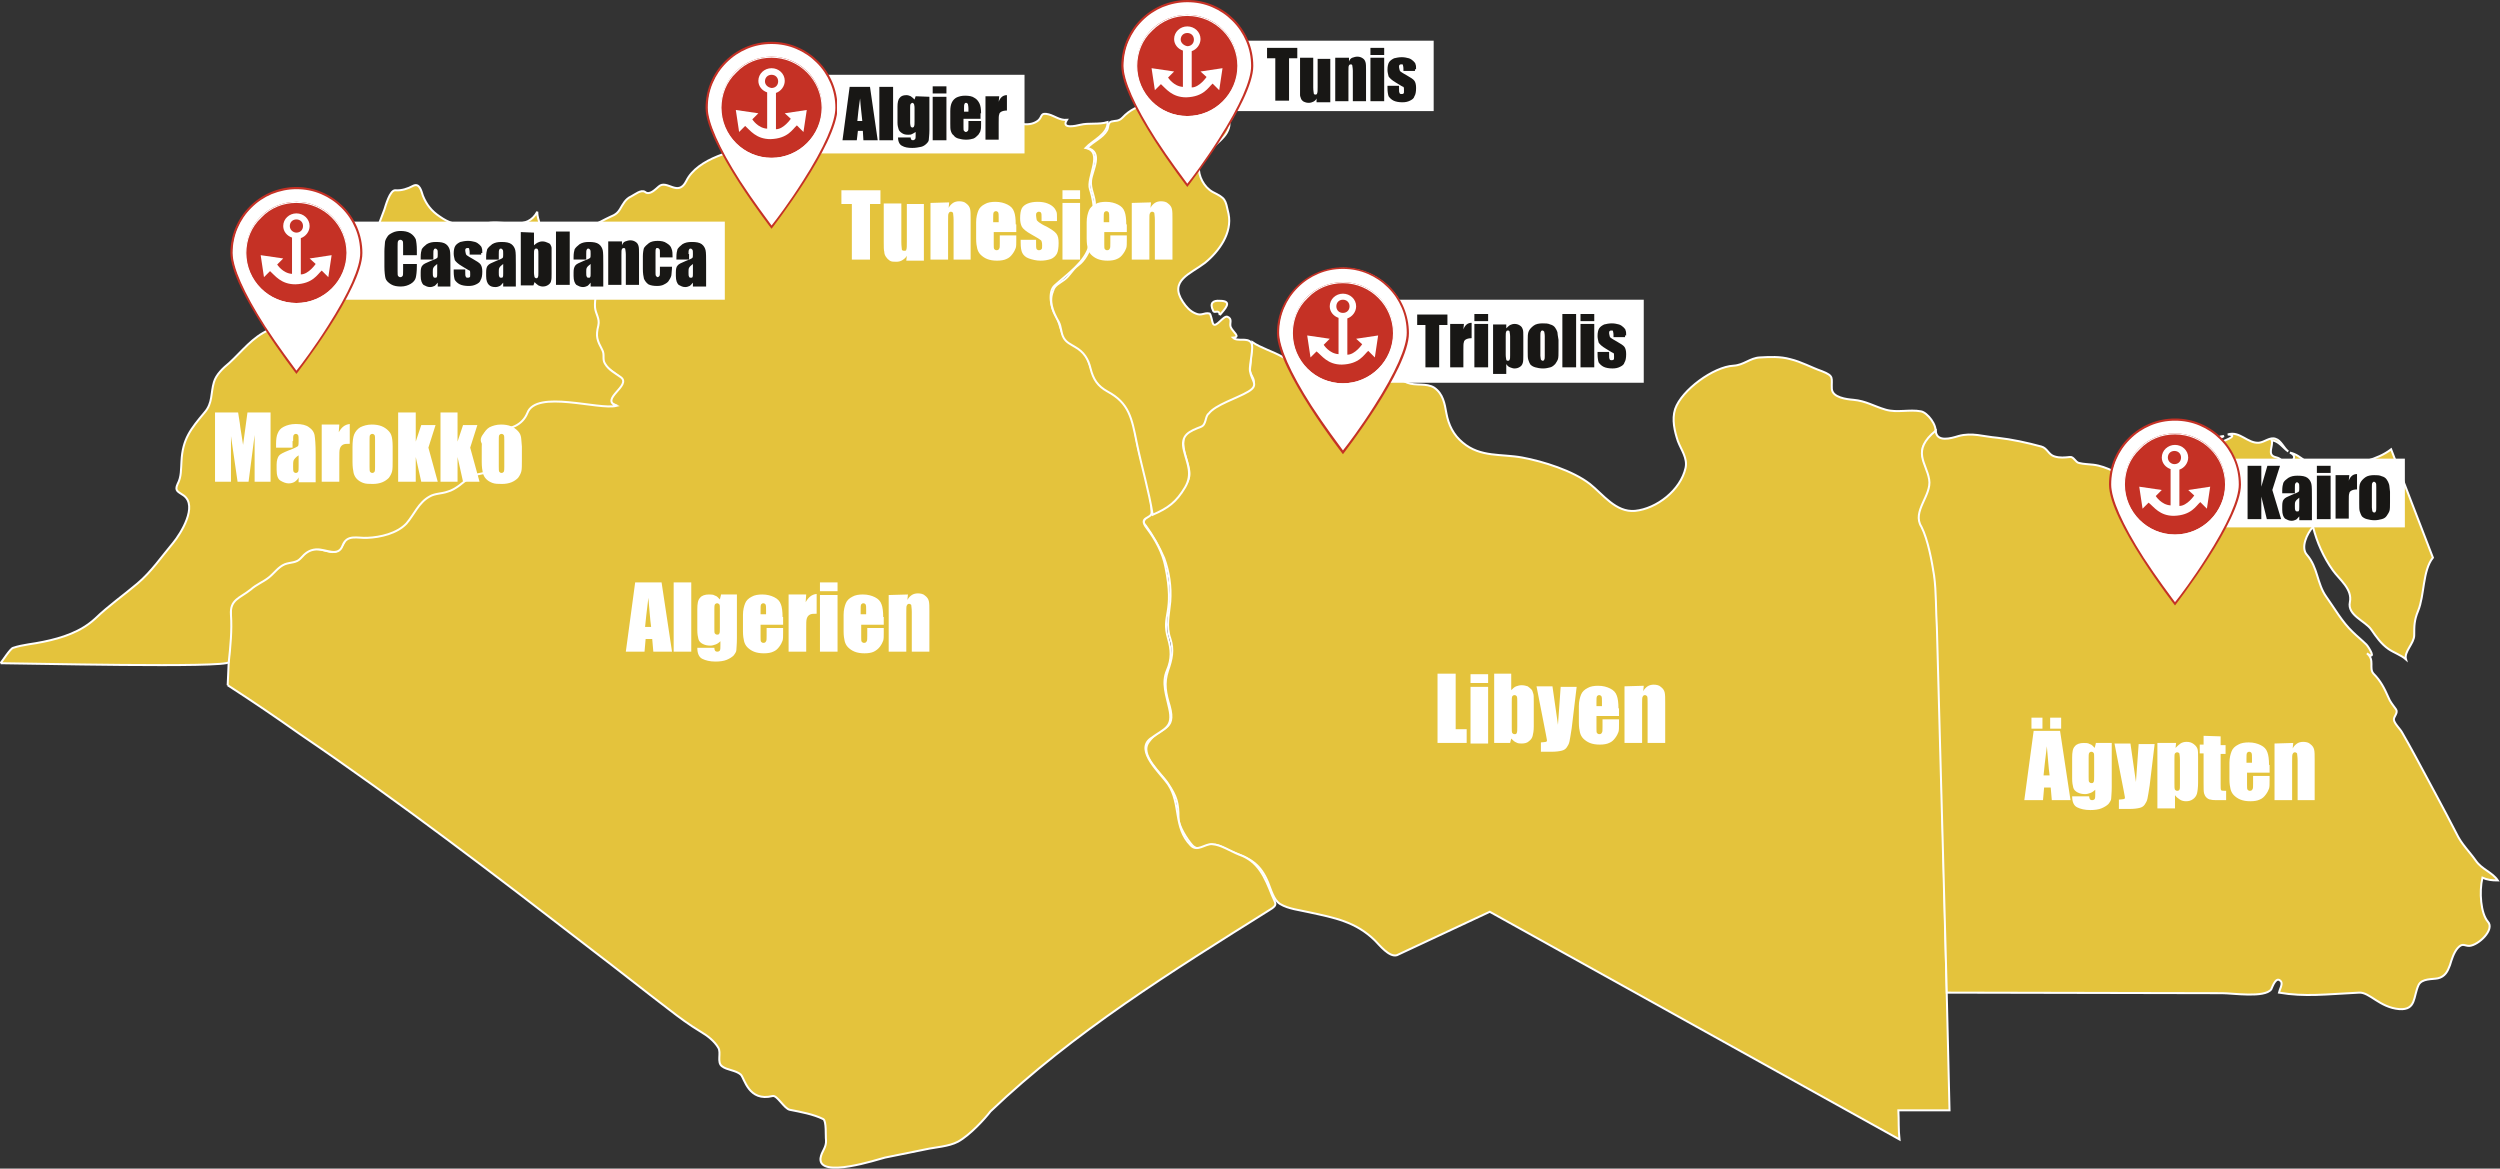 <?xml version="1.0" encoding="utf-8"?>
<!-- Generator: Adobe Illustrator 25.2.1, SVG Export Plug-In . SVG Version: 6.00 Build 0)  -->
<svg version="1.1" id="Ebene_1" xmlns="http://www.w3.org/2000/svg" xmlns:xlink="http://www.w3.org/1999/xlink" x="0px" y="0px"
	 viewBox="0 0 454.6 212.5" style="enable-background:new 0 0 454.6 212.5;" xml:space="preserve">
<rect x="0" y="0" width="454.6" height="212.5" fill="#333333" stroke="none"/>
<style type="text/css">
	.st0{fill:#E4C33C;}
	.st1{fill:none;stroke:#FFFFFF;stroke-width:0.367;stroke-miterlimit:3.974;}
	.st2{fill:#FFFFFF;}
	.st3{clip-path:url(#SVGID_2_);fill:#FFFFFF;}
	.st4{fill:#181715;}
	.st5{clip-path:url(#SVGID_4_);fill:#FFFFFF;}
	.st6{clip-path:url(#SVGID_6_);fill:#FFFFFF;}
	.st7{clip-path:url(#SVGID_8_);fill:#FFFFFF;}
	.st8{clip-path:url(#SVGID_10_);fill:#FFFFFF;}
	.st9{clip-path:url(#SVGID_12_);fill:#FFFFFF;}
	.st10{clip-path:url(#SVGID_14_);fill:#C53125;}
	.st11{clip-path:url(#SVGID_16_);fill:#C53125;}
	.st12{clip-path:url(#SVGID_18_);fill:#FFFFFF;}
	.st13{clip-path:url(#SVGID_20_);fill:#FFFFFF;}
	.st14{clip-path:url(#SVGID_22_);fill:#FFFFFF;}
	.st15{clip-path:url(#SVGID_24_);fill:#C53125;}
	.st16{clip-path:url(#SVGID_26_);fill:#C53125;}
	.st17{clip-path:url(#SVGID_28_);fill:#FFFFFF;}
	.st18{clip-path:url(#SVGID_30_);fill:#FFFFFF;}
	.st19{clip-path:url(#SVGID_32_);fill:#FFFFFF;}
	.st20{clip-path:url(#SVGID_34_);fill:#C53125;}
	.st21{clip-path:url(#SVGID_36_);fill:#C53125;}
	.st22{clip-path:url(#SVGID_38_);fill:#FFFFFF;}
	.st23{clip-path:url(#SVGID_40_);fill:#FFFFFF;}
	.st24{clip-path:url(#SVGID_42_);fill:#FFFFFF;}
	.st25{clip-path:url(#SVGID_44_);fill:#C53125;}
	.st26{clip-path:url(#SVGID_46_);fill:#C53125;}
	.st27{clip-path:url(#SVGID_48_);fill:#FFFFFF;}
	.st28{clip-path:url(#SVGID_50_);fill:#FFFFFF;}
	.st29{clip-path:url(#SVGID_52_);fill:#FFFFFF;}
	.st30{clip-path:url(#SVGID_54_);fill:#C53125;}
	.st31{clip-path:url(#SVGID_56_);fill:#C53125;}
	.st32{clip-path:url(#SVGID_58_);fill:#FFFFFF;}
	.st33{clip-path:url(#SVGID_60_);fill:#FFFFFF;}
</style>
<g>
	<path class="st0" d="M221.8,57.3c-0.1-1.2-1-0.2-1.2-0.8c-0.7-1.4,0-1.9,1.2-1.8C224.3,54.7,222.7,56.2,221.8,57.3"/>
	<path class="st1" d="M221.8,57.3c-0.1-1.2-1-0.2-1.2-0.8c-0.7-1.4,0-1.9,1.2-1.8C224.3,54.7,222.7,56.2,221.8,57.3"/>
	<path class="st0" d="M208.3,95.5c-1.2-1,1.4-2.2,2-2.5c2-0.9,3.1-1.4,4.3-3.4c1-1.6,2-2.3,1.6-4.3c-0.3-1.7-1.2-3.5-1-5.3
		c0.2-2.5,3.3-1.8,3.8-3.6c0.5-1.9,2.1-2.9,3.7-3.6c1.2-0.6,5.3-1.7,5.3-3.4c0-0.8-0.8-1.4-0.7-2.3c0.2-1.6,0.2-3.3,0.4-4.9
		c1.6,1.1,3.8,1.7,5.5,2.7c1.8,1.1,3.9,1.5,6,1.2c2.1-0.2,3.7-1.6,5.9-0.8c2,0.7,4,0.8,6,1.6c1.7,0.7,3.1,2,4.8,2.7
		c1.5,0.6,3.5,0,4.9,0.9c1.6,1.1,1.9,2.9,2.2,4.6c0.4,2.2,1.3,4,3,5.4c3.2,2.7,7,2,10.8,2.7s9.2,2.4,12.3,4.8
		c2.4,1.9,4.7,5.2,8.2,4.9c4-0.4,8.3-3.8,9.2-7.8c0.4-1.8-0.8-3.3-1.4-4.9c-0.6-1.8-1.1-3.9-0.5-5.8c1.2-3.5,7-7.7,10.6-7.9
		c1.9-0.1,3-1.4,4.8-1.5s3.7-0.2,5.5,0.3c2.1,0.5,3.8,1.5,5.8,2.2c2.3,0.9,1.7,1.2,1.8,3.2c0.1,1.6,2.7,1.9,3.9,2
		c2.3,0.2,3.8,1.2,5.9,1.8c2.1,0.6,4.3-0.1,6.4,0.3c1.2,0.2,3,2.6,2.6,3.8c-0.5,1.3-2.1,1.6-2.3,3.1c-0.3,2,1,3.5,1.4,5.4
		c0.4,2.1-1,4-1.7,5.9c-0.8,2,1.3,4.3,1.6,6.3c0.6,3.5,1.2,6.7,1.4,10.3l2.2,92.3h-9.3c0.1,1.8,0,3.5,0.2,5.3l-74.5-41.4l-16.9,7.9
		c-1.4,0.4-3.2-1.9-4-2.7c-3.5-3.4-7.3-4.1-11.9-5.1c-1.7-0.4-3.8-0.6-5.3-1.5c-1.2-0.7-1.7-2.7-2.2-3.9c-1.4-3.4-3.2-4.4-6.6-5.6
		c-1.1-0.4-2.2-1.4-3.5-1.3c-1.2,0-2.5,1.4-3.7,0.1c-0.9-1-2.5-3.5-2.5-4.9c0-2.8-0.3-3.9-1.9-6.3c-1.2-1.9-5.3-5.2-3.5-7.6
		c2-2.9,5.1-1.8,3.8-6.5c-0.7-2.3-1.1-4.1-0.3-6.5c0.7-2,1.1-3.7,0.4-5.8c-0.8-2.2-0.2-4.4,0-6.7c0.2-2.7-0.2-5.4-1.1-7.9
		C210.8,99.4,209.6,97.3,208.3,95.5"/>
	<path class="st1" d="M208.3,95.5c-1.2-1,1.4-2.2,2-2.5c2-0.9,3.1-1.4,4.3-3.4c1-1.6,2-2.3,1.6-4.3c-0.3-1.7-1.2-3.5-1-5.3
		c0.2-2.5,3.3-1.8,3.8-3.6c0.5-1.9,2.1-2.9,3.7-3.6c1.2-0.6,5.3-1.7,5.3-3.4c0-0.8-0.8-1.4-0.7-2.3c0.2-1.6,0.2-3.3,0.4-4.9
		c1.6,1.1,3.8,1.7,5.5,2.7c1.8,1.1,3.9,1.5,6,1.2c2.1-0.2,3.7-1.6,5.9-0.8c2,0.7,4,0.8,6,1.6c1.7,0.7,3.1,2,4.8,2.7
		c1.5,0.6,3.5,0,4.9,0.9c1.6,1.1,1.9,2.9,2.2,4.6c0.4,2.2,1.3,4,3,5.4c3.2,2.7,7,2,10.8,2.7s9.2,2.4,12.3,4.8
		c2.4,1.9,4.7,5.2,8.2,4.9c4-0.4,8.3-3.8,9.2-7.8c0.4-1.8-0.8-3.3-1.4-4.9c-0.6-1.8-1.1-3.9-0.5-5.8c1.2-3.5,7-7.7,10.6-7.9
		c1.9-0.1,3-1.4,4.8-1.5s3.7-0.2,5.5,0.3c2.1,0.5,3.8,1.5,5.8,2.2c2.3,0.9,1.7,1.2,1.8,3.2c0.1,1.6,2.7,1.9,3.9,2
		c2.3,0.2,3.8,1.2,5.9,1.8c2.1,0.6,4.3-0.1,6.4,0.3c1.2,0.2,3,2.6,2.6,3.8c-0.5,1.3-2.1,1.6-2.3,3.1c-0.3,2,1,3.5,1.4,5.4
		c0.4,2.1-1,4-1.7,5.9c-0.8,2,1.3,4.3,1.6,6.3c0.6,3.5,1.2,6.7,1.4,10.3l2.2,92.3h-9.3c0.1,1.8,0,3.5,0.2,5.3l-74.5-41.4l-16.9,7.9
		c-1.4,0.4-3.2-1.9-4-2.7c-3.5-3.4-7.3-4.1-11.9-5.1c-1.7-0.4-3.8-0.6-5.3-1.5c-1.2-0.7-1.7-2.7-2.2-3.9c-1.4-3.4-3.2-4.4-6.6-5.6
		c-1.1-0.4-2.2-1.4-3.5-1.3c-1.2,0-2.5,1.4-3.7,0.1c-0.9-1-2.5-3.5-2.5-4.9c0-2.8-0.3-3.9-1.9-6.3c-1.2-1.9-5.3-5.2-3.5-7.6
		c2-2.9,5.1-1.8,3.8-6.5c-0.7-2.3-1.1-4.1-0.3-6.5c0.7-2,1.1-3.7,0.4-5.8c-0.8-2.2-0.2-4.4,0-6.7c0.2-2.7-0.2-5.4-1.1-7.9
		C210.8,99.4,209.6,97.3,208.3,95.5"/>
	<path class="st0" d="M41.4,124.6l0.6-13.3c-0.6-3.6,5-4.8,7-6.6c1-0.9,2.6-2.7,4.2-2.6c1.3,0.1,1.6-1.9,3.4-2.2
		c2.9-0.5,4.3,2.2,6.1-1.5c0.5-1.2,2.3-0.7,3.3-0.8c1.8-0.2,3.7-0.5,5.4-1.1c3.5-1.3,3.6-5,6.6-6.5c1.2-0.6,2.8-0.7,4.1-1.2
		c1.6-0.6,2.6-2.3,4.3-2.7c0.6-0.1,3.9-0.4,2.5-2.1c-0.9-1.1-2.2-1.5-0.5-3.1c-2.5-0.7-0.2-3.3,1.6-3.1c2.4,0.2,4.7-0.7,5.6-2.9
		c1.7-4.3,13-0.5,16.2-1.3c-3.7-1.6,2.7-3.6,0.7-5.2c-1-0.7-2-1.4-2.8-2.3c-0.9-1.1-0.4-2.6-1.3-3.9c-0.9-1.4-0.4-2.5-0.1-3.8
		c0.2-1.3-0.7-1.3-0.6-2.5c0.1-1.2,0.1-2.5,0.1-3.7c0-1.5-1-2.8,0.5-4c-1.6-0.6-1-1.5-1.2-2.7c-0.3-1.6-3.1-2.1-3.7-3.7
		c3,0,4.3-0.7,6.8-2c1.1-0.6,1.8-0.6,2.5-1.7c0.6-1,1-1.9,2.1-2.4c0.6-0.3,1.8-1.3,2.5-0.8c0.8,0.7,1.9-0.5,2.5-1c1.5-1.3,3.5,2,5-1
		c2-4.1,8.9-5.8,13-6.3c2.9-0.3,5.8-1.1,8.7-0.9c2.2,0.1,3.7-2.6,5.6-1.5c0.8,0.5,0.6,0.2,0.9-0.3c0.1-0.1,3.3-0.1,3.8-0.3
		c2.8-1.1,5.7-0.7,8.6-0.8c2.5-0.1,3.1,0.4,4.9,1.8c2.4,1.8,3.2-0.8,5.3-1.1c0.7-0.1,4.8-0.3,4.6-1.5c-0.4-2.2,2.6-0.8,3.3-0.4
		c1.5,1,3.8,1.5,5.3,0.3c0.8-0.7,0.3-1.5,1.9-1.1c1.1,0.3,2,1.1,3.3,1c-1.1,1.7,1.6,1.1,2.4,0.9c1.6-0.4,3.4,0,5-0.5
		c0.1,2.2-2.7,3.3-4,4.7c3.4,0.7,0.1,5.4,0.8,7.5c1.2,3.7,0.7,6.5-0.1,10.2c-0.7,3-4.1,5.3-6.3,7.3c-1.3,1.1-0.7,4.2,0.1,5.4
		c1.3,2.1,0.7,4.3,3.3,5.3c3.5,1.3,2.5,5.7,5.3,7.8c1.3,1,2.9,1.7,4,2.9c1.5,1.6,1.7,4.3,2.1,6.4c0.7,4.3,2.8,9.1,2.8,13.5
		c0,1.2-2.5,0.7-0.9,2.8c1.6,2.1,2.9,4.5,3.4,7c1.8,8.7-0.8,8.7,0.5,13.1c0.6,2.1,0.7,3.7-0.2,5.8c-1,2.3-0.1,4.5,0.4,6.9
		c0.8,3.5-0.8,3.6-3.4,5.5c-2.9,2.2,1.9,6.4,3.2,8.3c2.4,3.6,0.9,7.8,4.1,11.1c1.2,1.3,2.6-0.3,3.9-0.2c1.6,0.1,3.4,1.3,4.9,1.9
		c3.5,1.2,4.7,4.1,6,7.4c0.6,1.5,1.2,1.7-0.5,2.7c-17.7,11.1-35.6,22.2-50.7,36.6c-0.9,1.2-3.7,4.3-5.9,5.5c-1.7,0.9-4.1,1-5.9,1.4
		c-2.5,0.5-5,1-7.4,1.5c-1.2,0.3-12.1,3.9-11.7,0.1c0.2-1.3,1.1-1.9,1-3.3c-0.1-0.6,0.1-3.5-0.5-3.8c-1.8-0.9-4.1-1.3-6.1-1.7
		c-1-0.2-2.3-2.7-3.1-2.5c-4.4,1.1-5.1-3.2-5.8-3.9c-0.9-0.8-2.5-0.8-3.4-1.5c-1-0.7-0.1-2.5-0.7-3.4c-0.7-1.2-2-2.2-3.2-2.9
		c-2-1.2-3.9-2.6-5.7-4c-4.6-3.5-9.1-7.1-13.7-10.6c-17.6-13.6-35.2-27.1-53.6-39.6C50.3,130.5,45.9,127.5,41.4,124.6"/>
	<path class="st1" d="M41.4,124.6l0.6-13.3c-0.6-3.6,5-4.8,7-6.6c1-0.9,2.6-2.7,4.2-2.6c1.3,0.1,1.6-1.9,3.4-2.2
		c2.9-0.5,4.3,2.2,6.1-1.5c0.5-1.2,2.3-0.7,3.3-0.8c1.8-0.2,3.7-0.5,5.4-1.1c3.5-1.3,3.6-5,6.6-6.5c1.2-0.6,2.8-0.7,4.1-1.2
		c1.6-0.6,2.6-2.3,4.3-2.7c0.6-0.1,3.9-0.4,2.5-2.1c-0.9-1.1-2.2-1.5-0.5-3.1c-2.5-0.7-0.2-3.3,1.6-3.1c2.4,0.2,4.7-0.7,5.6-2.9
		c1.7-4.3,13-0.5,16.2-1.3c-3.7-1.6,2.7-3.6,0.7-5.2c-1-0.7-2-1.4-2.8-2.3c-0.9-1.1-0.4-2.6-1.3-3.9c-0.9-1.4-0.4-2.5-0.1-3.8
		c0.2-1.3-0.7-1.3-0.6-2.5c0.1-1.2,0.1-2.5,0.1-3.7c0-1.5-1-2.8,0.5-4c-1.6-0.6-1-1.5-1.2-2.7c-0.3-1.6-3.1-2.1-3.7-3.7
		c3,0,4.3-0.7,6.8-2c1.1-0.6,1.8-0.6,2.5-1.7c0.6-1,1-1.9,2.1-2.4c0.6-0.3,1.8-1.3,2.5-0.8c0.8,0.7,1.9-0.5,2.5-1c1.5-1.3,3.5,2,5-1
		c2-4.1,8.9-5.8,13-6.3c2.9-0.3,5.8-1.1,8.7-0.9c2.2,0.1,3.7-2.6,5.6-1.5c0.8,0.5,0.6,0.2,0.9-0.3c0.1-0.1,3.3-0.1,3.8-0.3
		c2.8-1.1,5.7-0.7,8.6-0.8c2.5-0.1,3.1,0.4,4.9,1.8c2.4,1.8,3.2-0.8,5.3-1.1c0.7-0.1,4.8-0.3,4.6-1.5c-0.4-2.2,2.6-0.8,3.3-0.4
		c1.5,1,3.8,1.5,5.3,0.3c0.8-0.7,0.3-1.5,1.9-1.1c1.1,0.3,2,1.1,3.3,1c-1.1,1.7,1.6,1.1,2.4,0.9c1.6-0.4,3.4,0,5-0.5
		c0.1,2.2-2.7,3.3-4,4.7c3.4,0.7,0.1,5.4,0.8,7.5c1.2,3.7,0.7,6.5-0.1,10.2c-0.7,3-4.1,5.3-6.3,7.3c-1.3,1.1-0.7,4.2,0.1,5.4
		c1.3,2.1,0.7,4.3,3.3,5.3c3.5,1.3,2.5,5.7,5.3,7.8c1.3,1,2.9,1.7,4,2.9c1.5,1.6,1.7,4.3,2.1,6.4c0.7,4.3,2.8,9.1,2.8,13.5
		c0,1.2-2.5,0.7-0.9,2.8c1.6,2.1,2.9,4.5,3.4,7c1.8,8.7-0.8,8.7,0.5,13.1c0.6,2.1,0.7,3.7-0.2,5.8c-1,2.3-0.1,4.5,0.4,6.9
		c0.8,3.5-0.8,3.6-3.4,5.5c-2.9,2.2,1.9,6.4,3.2,8.3c2.4,3.6,0.9,7.8,4.1,11.1c1.2,1.3,2.6-0.3,3.9-0.2c1.6,0.1,3.4,1.3,4.9,1.9
		c3.5,1.2,4.7,4.1,6,7.4c0.6,1.5,1.2,1.7-0.5,2.7c-17.7,11.1-35.6,22.2-50.7,36.6c-0.9,1.2-3.7,4.3-5.9,5.5c-1.7,0.9-4.1,1-5.9,1.4
		c-2.5,0.5-5,1-7.4,1.5c-1.2,0.3-12.1,3.9-11.7,0.1c0.2-1.3,1.1-1.9,1-3.3c-0.1-0.6,0.1-3.5-0.5-3.8c-1.8-0.9-4.1-1.3-6.1-1.7
		c-1-0.2-2.3-2.7-3.1-2.5c-4.4,1.1-5.1-3.2-5.8-3.9c-0.9-0.8-2.5-0.8-3.4-1.5c-1-0.7-0.1-2.5-0.7-3.4c-0.7-1.2-2-2.2-3.2-2.9
		c-2-1.2-3.9-2.6-5.7-4c-4.6-3.5-9.1-7.1-13.7-10.6c-17.6-13.6-35.2-27.1-53.6-39.6C50.3,130.5,45.9,127.5,41.4,124.6"/>
	<path class="st0" d="M191.5,52.9c0.2-1,1.2-1.4,2-2c1.2-0.9,1.3-1.7,2.6-2.7c1.1-0.8,1.9-2.3,2.3-3.6c0.8-2.6,0.6-4.7,0.7-7.2
		c0.1-1.6-0.9-3-0.7-4.6c0.2-1.8,2.3-5.2-0.7-5.9c1.1-1.2,2.8-1.8,3.6-3.2c0.3-0.5,0.1-1.4,0.8-1.6c0.8-0.2,1.3,0,2-0.7
		c1.4-1.5,2.9-2.1,4.8-2.6c0.9-0.3,2.2-0.9,3.1-0.5c1.2,0.5,0,1,0.1,1.8c1,0,1.2-0.5,0.6-1.2c1.8,0.4,2.3,0.1,3,1.7
		c0.3,0.7-0.7,0.8,0.3,1.4c0.7,0.5,0.8,1.4,0.2,1.9c0.1-0.1,0.8,0.8,1.6,0.5c1-0.4,1.9-1.3,2.8-2c0.3-0.3,1.5-1.5,2-1.2
		c1.3,0.6,1.1,1.8,0.5,2.9c-1.1,2-4.9,3.9-5.1,6.2c-0.1,1.7,0.9,3.7,2.5,4.6c2.4,1.2,2.3,1.3,2.9,4c0.7,3.4-1.7,6.8-4.3,8.9
		c-2.6,2-6.6,3.2-4,7.1c0.6,0.9,1.3,1.7,2.3,2.1c1.1,0.5,1.5-0.2,2.5,0c0.3,0,0.5,1.6,0.7,1.9c0.5,0.8,1.9-1.6,2.6-1.3
		c1,0.4,0.3,1.2,0.6,1.9c0.4,0.9,1.9,1.8,0.4,1.9c0.8,0.8,2.6-0.1,3.3,0.9c0.6,0.8-0.4,4-0.2,5.2c0.3,1.8,1.7,2.5-0.3,3.7
		s-6,2.4-7.2,4c-0.7,0.5-0.4,2-1.4,2.4c-2,0.8-3.9,1.4-3.1,4.4c0.6,2.4,1.6,4.2,0.2,6.6c-1.6,2.7-3.1,3.8-5.9,5
		c-0.7-4.4-2-8.7-2.9-13.1c-0.9-4.5-1.4-7.2-5.3-9.3c-1.8-1-2.6-2.2-3.1-4.2c-0.4-1.7-1.2-3-2.8-3.9c-0.8-0.5-1.6-0.8-2.1-1.7
		s-0.4-2-0.9-2.9C191.4,56.6,190.7,54.7,191.5,52.9"/>
	<path class="st1" d="M191.5,52.9c0.2-1,1.2-1.4,2-2c1.2-0.9,1.3-1.7,2.6-2.7c1.1-0.8,1.9-2.3,2.3-3.6c0.8-2.6,0.6-4.7,0.7-7.2
		c0.1-1.6-0.9-3-0.7-4.6c0.2-1.8,2.3-5.2-0.7-5.9c1.1-1.2,2.8-1.8,3.6-3.2c0.3-0.5,0.1-1.4,0.8-1.6c0.8-0.2,1.3,0,2-0.7
		c1.4-1.5,2.9-2.1,4.8-2.6c0.9-0.3,2.2-0.9,3.1-0.5c1.2,0.5,0,1,0.1,1.8c1,0,1.2-0.5,0.6-1.2c1.8,0.4,2.3,0.1,3,1.7
		c0.3,0.7-0.7,0.8,0.3,1.4c0.7,0.5,0.8,1.4,0.2,1.9c0.1-0.1,0.8,0.8,1.6,0.5c1-0.4,1.9-1.3,2.8-2c0.3-0.3,1.5-1.5,2-1.2
		c1.3,0.6,1.1,1.8,0.5,2.9c-1.1,2-4.9,3.9-5.1,6.2c-0.1,1.7,0.9,3.7,2.5,4.6c2.4,1.2,2.3,1.3,2.9,4c0.7,3.4-1.7,6.8-4.3,8.9
		c-2.6,2-6.6,3.2-4,7.1c0.6,0.9,1.3,1.7,2.3,2.1c1.1,0.5,1.5-0.2,2.5,0c0.3,0,0.5,1.6,0.7,1.9c0.5,0.8,1.9-1.6,2.6-1.3
		c1,0.4,0.3,1.2,0.6,1.9c0.4,0.9,1.9,1.8,0.4,1.9c0.8,0.8,2.6-0.1,3.3,0.9c0.6,0.8-0.4,4-0.2,5.2c0.3,1.8,1.7,2.5-0.3,3.7
		s-6,2.4-7.2,4c-0.7,0.5-0.4,2-1.4,2.4c-2,0.8-3.9,1.4-3.1,4.4c0.6,2.4,1.6,4.2,0.2,6.6c-1.6,2.7-3.1,3.8-5.9,5
		c-0.7-4.4-2-8.7-2.9-13.1c-0.9-4.5-1.4-7.2-5.3-9.3c-1.8-1-2.6-2.2-3.1-4.2c-0.4-1.7-1.2-3-2.8-3.9c-0.8-0.5-1.6-0.8-2.1-1.7
		s-0.4-2-0.9-2.9C191.4,56.6,190.7,54.7,191.5,52.9"/>
	<path class="st0" d="M349.4,95.8c-1.8-2.8,1.9-5.7,1.4-8.6c-0.5-3.1-3.3-5.2,1.2-8.9c0.1,2.2,2.8,1.4,4.1,1
		c2.5-0.7,4.6,0.1,7.1,0.3c2.7,0.3,5.4,0.9,8,1.6c1.1,0.3,1.3,1.5,2.4,1.8c1,0.3,1.8,0.2,2.8,0.1c0.7-0.1,1,1,1.7,1.1
		c0.8,0.2,1.7,0.2,2.5,0.3c2.7,0.3,4.5,1.9,7,2.3s4.8-1.2,6.6-2.7c0.9-0.8,1.8-1.6,2.6-2.4c0.7,0.5,1.3,1.1,2.2,1
		c-0.5-0.3-0.4-0.4-1.1-0.4c0.9-0.5,1.8-1.3,2-2.3c1.5,0.9,3-0.7,4.5-0.7c-1,0.5-2,1-2.8,1.9c0.3-0.2,6.5-2,3.5-2.2
		c2.2-0.7,3.6,1.7,5.7,1.5c1-0.1,2-1.1,3-0.7c1,0.3,1.5,1.7,2.3,2.3c-0.9-0.6-1.8-2-3-2c0.3,0.9-0.9,2.6,0.6,3
		c1.6,0.4,0.9,0.8,1.9,1.8c0-0.4,2.9-1.6,0.8-2.6c2.3,0.5,3,2.6,5.7,2.3c0.9-0.1,3.4-1.6,3,0.2c1.6-1,3.5-0.4,5.3-1
		c1.6-0.5,3.1-1.1,4.4-2.1l7.6,19.7c-1.9,2.4-1.5,6.8-2.7,9.7c-0.7,1.7-0.7,2.7-0.7,4.4c0,1.5-1.9,3-1.5,4.4
		c-0.9-0.8-2.2-1.2-3.2-1.9c-1.3-0.9-2.2-2.2-3.1-3.5c-1.1-1.6-4.4-2.6-3.9-5s-1.9-4.1-3.1-5.8c-1.7-2.4-2.9-5.1-3.6-7.9
		c-1.1,1.2-2.3,3.8-1.1,5.1c2,2.3,1.8,5.2,3.5,7.6c1.5,2.1,2.9,4.6,4.8,6.4c0.8,0.8,1.7,1.5,2.5,2.3c0.4,0.4,2,3,0.1,1.6
		c1.5,1.2,0.3,2.7,1.2,3.7c1.3,1.3,2,2.7,2.7,4.3c0.3,0.8,0.9,1.5,1.4,2.2c0.4,0.6-0.4,1.3-0.4,1.8c0,0.7,1.2,1.8,1.5,2.4
		c0.8,1.4,1.6,2.8,2.4,4.3c2.5,4.7,5.1,9.4,7.5,14.1c0.9,1.9,2.3,3.2,3.5,4.9c1.1,1.6,3,2.1,4,3.6c-1,0-1.9-0.1-2.8-0.5
		c-0.6,2.6-0.3,6.5,1,8c1.3,1.4-1.7,4.3-3.4,4.4c-0.9,0-1.2-0.6-2.1,0.4c-0.7,0.8-1.1,2.1-1.4,3.1c-0.4,1.1-0.9,2.1-2.2,2.4
		c-1,0.2-2.9,0-3.5,1.2c-1,2.1-0.4,4.6-3.5,4.4c-3.6-0.3-5.4-3.1-7.3-3c-6.2,0.3-9.8,0.8-14.6,0c0.1-0.5,0.7-1.5,0.4-2
		c-0.9-1.2-1.6,1-1.8,1.4c-1.2,1.6-7,0.7-8.9,0.7l-50.1-0.1l-1.8-66.4c-0.2-3.1-0.1-6.4-0.5-9.4C351.3,102.1,350.6,98.2,349.4,95.8"
		/>
	<path class="st1" d="M349.4,95.8c-1.8-2.8,1.9-5.7,1.4-8.6c-0.5-3.1-3.3-5.2,1.2-8.9c0.1,2.2,2.8,1.4,4.1,1
		c2.5-0.7,4.6,0.1,7.1,0.3c2.7,0.3,5.4,0.9,8,1.6c1.1,0.3,1.3,1.5,2.4,1.8c1,0.3,1.8,0.2,2.8,0.1c0.7-0.1,1,1,1.7,1.1
		c0.8,0.2,1.7,0.2,2.5,0.3c2.7,0.3,4.5,1.9,7,2.3s4.8-1.2,6.6-2.7c0.9-0.8,1.8-1.6,2.6-2.4c0.7,0.5,1.3,1.1,2.2,1
		c-0.5-0.3-0.4-0.4-1.1-0.4c0.9-0.5,1.8-1.3,2-2.3c1.5,0.9,3-0.7,4.5-0.7c-1,0.5-2,1-2.8,1.9c0.3-0.2,6.5-2,3.5-2.2
		c2.2-0.7,3.6,1.7,5.7,1.5c1-0.1,2-1.1,3-0.7c1,0.3,1.5,1.7,2.3,2.3c-0.9-0.6-1.8-2-3-2c0.3,0.9-0.9,2.6,0.6,3
		c1.6,0.4,0.9,0.8,1.9,1.8c0-0.4,2.9-1.6,0.8-2.6c2.3,0.5,3,2.6,5.7,2.3c0.9-0.1,3.4-1.6,3,0.2c1.6-1,3.5-0.4,5.3-1
		c1.6-0.5,3.1-1.1,4.4-2.1l7.6,19.7c-1.9,2.4-1.5,6.8-2.7,9.7c-0.7,1.7-0.7,2.7-0.7,4.4c0,1.5-1.9,3-1.5,4.4
		c-0.9-0.8-2.2-1.2-3.2-1.9c-1.3-0.9-2.2-2.2-3.1-3.5c-1.1-1.6-4.4-2.6-3.9-5s-1.9-4.1-3.1-5.8c-1.7-2.4-2.9-5.1-3.6-7.9
		c-1.1,1.2-2.3,3.8-1.1,5.1c2,2.3,1.8,5.2,3.5,7.6c1.5,2.1,2.9,4.6,4.8,6.4c0.8,0.8,1.7,1.5,2.5,2.3c0.4,0.4,2,3,0.1,1.6
		c1.5,1.2,0.3,2.7,1.2,3.7c1.3,1.3,2,2.7,2.7,4.3c0.3,0.8,0.9,1.5,1.4,2.2c0.4,0.6-0.4,1.3-0.4,1.8c0,0.7,1.2,1.8,1.5,2.4
		c0.8,1.4,1.6,2.8,2.4,4.3c2.5,4.7,5.1,9.4,7.5,14.1c0.9,1.9,2.3,3.2,3.5,4.9c1.1,1.6,3,2.1,4,3.6c-1,0-1.9-0.1-2.8-0.5
		c-0.6,2.6-0.3,6.5,1,8c1.3,1.4-1.7,4.3-3.4,4.4c-0.9,0-1.2-0.6-2.1,0.4c-0.7,0.8-1.1,2.1-1.4,3.1c-0.4,1.1-0.9,2.1-2.2,2.4
		c-1,0.2-2.9,0-3.5,1.2c-1,2.1-0.4,4.6-3.5,4.4c-3.6-0.3-5.4-3.1-7.3-3c-6.2,0.3-9.8,0.8-14.6,0c0.1-0.5,0.7-1.5,0.4-2
		c-0.9-1.2-1.6,1-1.8,1.4c-1.2,1.6-7,0.7-8.9,0.7l-50.1-0.1l-1.8-66.4c-0.2-3.1-0.1-6.4-0.5-9.4C351.3,102.1,350.6,98.2,349.4,95.8"
		/>
	<path class="st0" d="M0.1,120.6c0.4-0.5,1.8-2.7,2.3-2.8c1.8-0.6,3.7-0.7,5.5-1.1c3.4-0.7,6.8-1.8,9.4-4.2c2.5-2.4,5.1-4.2,7.7-6.4
		c2.5-2.1,4.4-4.9,6.5-7.4c1.4-1.7,4.5-6.7,1.9-8.6c-1-0.7-1.7-0.8-1.1-2.1c0.7-1.3,0.6-2.7,0.7-4.1c0.2-4.1,1.7-5.9,4.2-8.9
		c1.5-1.7,1.1-3.5,1.7-5.5c0.4-1.4,1.7-2.6,2.8-3.5c2.3-2.1,4.2-4.7,7.2-6c3.2-1.4,6.6-2.5,9.7-4.2c6.1-3.4,9-11.6,11.3-17.7
		c0.2-0.6,1-3.6,2-3.5c1.1,0.1,2.3-0.3,3.2-0.8c1.2-0.6,1.5,0.9,1.8,1.8c0.7,1.7,1.6,2.8,3.1,3.8c3.1,2.2,5.7,1.6,9.2,1.1
		c2.9-0.3,6.7,1.4,8.5-2c0,1.1,0.3,1.4,0.4,2.2c0.2,0.9,1.8,1.4,0.4-0.1c0.8,1.1,2.2,1.6,3.5,1s2.1,0.7,2.8,1.4
		c0.8,0.8,2.4,1.2,2.9,2.3c0.6,1.2-0.7,2.4,1.1,3.1c-1,0.7-0.6,2.1-0.5,3.1c0.3,1.6-0.2,2.9-0.1,4.4c0.1,1.2,0.9,2,0.6,3.3
		c-0.5,2-0.2,2.7,0.7,4.4c0.5,0.9,0,1.7,0.5,2.5c0.7,1.2,1.8,1.7,2.9,2.5c2,1.5-3.9,4-0.8,5.2c-3.2,0.8-14.6-3-16.2,1.3
		c-0.9,2.2-3.1,3.1-5.6,2.9c-1.8-0.2-4.1,2.4-1.6,3.1c-2.1,1.9,1.8,3.3,0.8,4.2c-1.1,1-2.9,0.7-4.1,1.5c-1.2,0.9-2.5,2.2-4,2.6
		c-1.1,0.4-2.3,0.3-3.3,0.9c-2,1.1-2.8,3.3-4.2,4.9c-1.7,1.8-4.7,2.5-7.1,2.6c-1.8,0.1-3.7-0.7-4.5,1.4c-0.8,2.2-3,0.6-4.8,0.7
		c-1.3,0.1-2,0.7-2.8,1.6s-1.8,0.7-2.9,1.1c-1.2,0.5-1.9,1.6-2.9,2.4s-2.3,1.3-3.3,2.2c-2,1.6-3.8,1.8-3.6,4.6
		c0.2,2.8-0.1,5.8-0.4,8.6C41.5,121.5,3.9,120.6,0.1,120.6"/>
	<path class="st1" d="M0.1,120.6c0.4-0.5,1.8-2.7,2.3-2.8c1.8-0.6,3.7-0.7,5.5-1.1c3.4-0.7,6.8-1.8,9.4-4.2c2.5-2.4,5.1-4.2,7.7-6.4
		c2.5-2.1,4.4-4.9,6.5-7.4c1.4-1.7,4.5-6.7,1.9-8.6c-1-0.7-1.7-0.8-1.1-2.1c0.7-1.3,0.6-2.7,0.7-4.1c0.2-4.1,1.7-5.9,4.2-8.9
		c1.5-1.7,1.1-3.5,1.7-5.5c0.4-1.4,1.7-2.6,2.8-3.5c2.3-2.1,4.2-4.7,7.2-6c3.2-1.4,6.6-2.5,9.7-4.2c6.1-3.4,9-11.6,11.3-17.7
		c0.2-0.6,1-3.6,2-3.5c1.1,0.1,2.3-0.3,3.2-0.8c1.2-0.6,1.5,0.9,1.8,1.8c0.7,1.7,1.6,2.8,3.1,3.8c3.1,2.2,5.7,1.6,9.2,1.1
		c2.9-0.3,6.7,1.4,8.5-2c0,1.1,0.3,1.4,0.4,2.2c0.2,0.9,1.8,1.4,0.4-0.1c0.8,1.1,2.2,1.6,3.5,1s2.1,0.7,2.8,1.4
		c0.8,0.8,2.4,1.2,2.9,2.3c0.6,1.2-0.7,2.4,1.1,3.1c-1,0.7-0.6,2.1-0.5,3.1c0.3,1.6-0.2,2.9-0.1,4.4c0.1,1.2,0.9,2,0.6,3.3
		c-0.5,2-0.2,2.7,0.7,4.4c0.5,0.9,0,1.7,0.5,2.5c0.7,1.2,1.8,1.7,2.9,2.5c2,1.5-3.9,4-0.8,5.2c-3.2,0.8-14.6-3-16.2,1.3
		c-0.9,2.2-3.1,3.1-5.6,2.9c-1.8-0.2-4.1,2.4-1.6,3.1c-2.1,1.9,1.8,3.3,0.8,4.2c-1.1,1-2.9,0.7-4.1,1.5c-1.2,0.9-2.5,2.2-4,2.6
		c-1.1,0.4-2.3,0.3-3.3,0.9c-2,1.1-2.8,3.3-4.2,4.9c-1.7,1.8-4.7,2.5-7.1,2.6c-1.8,0.1-3.7-0.7-4.5,1.4c-0.8,2.2-3,0.6-4.8,0.7
		c-1.3,0.1-2,0.7-2.8,1.6s-1.8,0.7-2.9,1.1c-1.2,0.5-1.9,1.6-2.9,2.4s-2.3,1.3-3.3,2.2c-2,1.6-3.8,1.8-3.6,4.6
		c0.2,2.8-0.1,5.8-0.4,8.6C41.5,121.5,3.9,120.6,0.1,120.6"/>
	<path class="st2" d="M91.7,84.9c0,0.4,0,0.7-0.1,0.9c-0.1,0.1-0.2,0.2-0.4,0.2s-0.3-0.1-0.4-0.2c-0.1-0.1-0.1-0.5-0.1-1v-4.7
		c0-0.5,0-0.9,0.1-1s0.2-0.2,0.4-0.2s0.3,0.1,0.4,0.2c0.1,0.1,0.1,0.5,0.1,1V84.9z M94.7,79.3c-0.1-0.4-0.3-0.7-0.6-1
		s-0.7-0.6-1.2-0.8c-0.5-0.2-1.1-0.3-1.8-0.3c-0.8,0-1.5,0.2-2.1,0.5c-0.5,0.3-0.9,0.8-1.1,1.3c-0.2,0.5-0.3,1.3-0.3,2.3V84
		c0,0.9,0.1,1.5,0.2,2c0.1,0.4,0.3,0.8,0.6,1.1c0.3,0.3,0.6,0.5,1.1,0.7s1.1,0.2,1.8,0.2c0.6,0,1.2-0.1,1.7-0.3
		c0.5-0.2,0.9-0.5,1.2-0.8c0.3-0.4,0.5-0.8,0.6-1.2c0.1-0.4,0.1-1.1,0.1-2v-2.5C94.8,80.2,94.8,79.6,94.7,79.3 M84.2,77.3l-1,3V75
		h-3.1v12.6h3.1v-4.5l1,4.5h3l-1.7-6.2l1.3-4.1L84.2,77.3L84.2,77.3z M76.6,77.3l-1,3V75h-3.2v12.6h3.2v-4.5l1,4.5h3l-1.7-6.2
		l1.3-4.1L76.6,77.3L76.6,77.3z M68.2,84.9c0,0.4,0,0.7-0.1,0.9C68,85.9,67.9,86,67.7,86s-0.3-0.1-0.4-0.2c-0.1-0.1-0.1-0.5-0.1-1
		v-4.7c0-0.5,0-0.9,0.1-1s0.2-0.2,0.4-0.2s0.3,0.1,0.4,0.2c0.1,0.1,0.1,0.5,0.1,1V84.9z M71.2,79.3c-0.1-0.4-0.3-0.7-0.6-1
		s-0.7-0.6-1.2-0.8s-1.1-0.3-1.8-0.3c-0.8,0-1.5,0.2-2.1,0.5C65,78,64.6,78.5,64.4,79c-0.2,0.5-0.3,1.3-0.3,2.3V84
		c0,0.9,0.1,1.5,0.2,2c0.1,0.4,0.3,0.8,0.6,1.1c0.3,0.3,0.6,0.5,1.1,0.7s1.1,0.2,1.8,0.2c0.6,0,1.2-0.1,1.7-0.3
		c0.5-0.2,0.9-0.5,1.2-0.8c0.3-0.4,0.5-0.8,0.6-1.2c0.1-0.4,0.1-1.1,0.1-2v-2.5C71.4,80.2,71.3,79.6,71.2,79.3 M58.5,77.3v10.3h3.2
		v-4.1c0-1,0-1.6,0.1-1.9s0.2-0.5,0.5-0.7s0.7-0.2,1.3-0.2v-3.6c-0.9,0.1-1.5,0.6-2,1.5l0.1-1.4h-3.2V77.3z M54.3,84.8
		c0,0.5,0,0.8-0.1,1C54.1,85.9,54,86,53.8,86c-0.2,0-0.3-0.1-0.4-0.2c-0.1-0.2-0.1-0.5-0.1-1s0-0.8,0.1-1.1c0.1-0.2,0.4-0.6,0.9-0.9
		V84.8z M53.3,80.2c0-0.6,0-0.9,0.1-1.1c0.1-0.1,0.2-0.2,0.4-0.2c0.2,0,0.3,0.1,0.4,0.2c0.1,0.2,0.1,0.5,0.1,1.1
		c0,0.4,0,0.7-0.1,0.9c-0.1,0.1-0.6,0.4-1.7,0.8c-1,0.4-1.6,0.7-1.8,1c-0.2,0.3-0.4,0.8-0.4,1.6v0.9c0,1,0.2,1.7,0.7,2
		s1,0.5,1.5,0.5c0.4,0,0.8-0.1,1.1-0.3c0.3-0.2,0.6-0.5,0.7-0.8v0.9h3.1v-5.2c0-1.7-0.1-2.8-0.2-3.4c-0.1-0.5-0.4-1-1-1.4
		c-0.5-0.4-1.3-0.6-2.4-0.6c-0.9,0-1.6,0.2-2.2,0.5s-0.9,0.7-1.1,1.2c-0.2,0.4-0.3,1.1-0.3,1.9v0.7h3v-1.2H53.3z M45,75l-0.8,5.9
		l-0.5-3.2c-0.1-1-0.3-1.9-0.4-2.7h-4.2v12.6H42v-8.3l1.2,8.3h2l1.1-8.5v8.5h2.9V75H45z"/>
</g>
<rect x="403.4" y="83.4" class="st2" width="33.9" height="12.5"/>
<g>
	<g>
		<g>
			<g>
				<defs>
					<rect id="SVGID_1_" x="408.9" y="85.1" width="26.2" height="10.1"/>
				</defs>
				<clipPath id="SVGID_2_">
					<use xlink:href="#SVGID_1_"  style="overflow:visible;"/>
				</clipPath>
				<rect x="408.9" y="85.1" class="st3" width="26.2" height="10.1"/>
			</g>
		</g>
	</g>
	<path class="st4" d="M432.1,92.3c0,0.3,0,0.6-0.1,0.7c0,0.1-0.1,0.2-0.3,0.2c-0.1,0-0.2-0.1-0.3-0.2c0-0.1-0.1-0.4-0.1-0.7v-3.7
		c0-0.4,0-0.7,0.1-0.8s0.1-0.2,0.3-0.2c0.1,0,0.2,0.1,0.3,0.2s0.1,0.4,0.1,0.8V92.3z M434.4,88c-0.1-0.3-0.2-0.5-0.4-0.8
		s-0.5-0.5-0.9-0.6c-0.4-0.2-0.9-0.2-1.4-0.2c-0.6,0-1.2,0.1-1.6,0.4s-0.7,0.6-0.9,1c-0.2,0.4-0.2,1-0.2,1.7v2c0,0.7,0,1.2,0.1,1.5
		s0.2,0.6,0.4,0.9c0.2,0.2,0.5,0.4,0.9,0.5s0.8,0.2,1.4,0.2c0.5,0,0.9-0.1,1.3-0.2s0.7-0.3,0.9-0.6c0.2-0.3,0.4-0.6,0.5-0.9
		s0.1-0.9,0.1-1.6v-1.9C434.5,88.7,434.5,88.2,434.4,88 M424.7,86.4v7.9h2.4v-3.1c0-0.8,0-1.3,0.1-1.5c0-0.2,0.2-0.4,0.4-0.5
		c0.2-0.1,0.5-0.2,1-0.2v-2.8c-0.7,0-1.2,0.4-1.5,1.2l0.1-1H424.7z M421.3,94.4h2.5v-7.9h-2.5V94.4z M421.3,86h2.5v-1.3h-2.5V86z
		 M418.1,92.2c0,0.4,0,0.6-0.1,0.7c0,0.1-0.1,0.1-0.3,0.1c-0.2,0-0.3-0.1-0.3-0.2c-0.1-0.1-0.1-0.4-0.1-0.8s0-0.6,0.1-0.8
		c0.1-0.2,0.3-0.4,0.7-0.7L418.1,92.2L418.1,92.2z M417.3,88.7c0-0.4,0-0.7,0.1-0.8s0.1-0.2,0.3-0.2c0.1,0,0.2,0.1,0.3,0.2
		c0.1,0.1,0.1,0.4,0.1,0.8c0,0.3,0,0.6-0.1,0.7s-0.5,0.3-1.3,0.6c-0.7,0.3-1.2,0.5-1.4,0.8c-0.2,0.2-0.3,0.6-0.3,1.2v0.7
		c0,0.8,0.2,1.3,0.5,1.6c0.4,0.2,0.7,0.4,1.2,0.4c0.3,0,0.6-0.1,0.8-0.2c0.2-0.1,0.4-0.4,0.6-0.6v0.7h2.3v-4c0-1.3,0-2.2-0.1-2.6
		s-0.3-0.8-0.7-1.1c-0.4-0.3-1-0.4-1.8-0.4c-0.7,0-1.2,0.1-1.7,0.4c-0.4,0.3-0.7,0.5-0.9,0.9c-0.1,0.3-0.2,0.8-0.2,1.4v0.5h2.3
		L417.3,88.7L417.3,88.7z M412.3,84.7l-1.1,3.8v-3.8h-2.5v9.7h2.5v-4.1l1,4.1h2.6l-1.6-5.3l1.4-4.4L412.3,84.7L412.3,84.7z"/>
	<path class="st2" d="M161.6,108.2v10.3h3.2v-7c0-0.8,0-1.3,0.1-1.4c0.1-0.2,0.2-0.3,0.4-0.3s0.3,0.1,0.4,0.2c0,0.2,0.1,0.6,0.1,1.3
		v7.2h3.2v-7.3c0-0.9,0-1.5-0.1-1.9s-0.3-0.7-0.7-1c-0.3-0.3-0.8-0.4-1.3-0.4c-0.4,0-0.8,0.1-1.1,0.3s-0.6,0.5-0.8,0.9l0.1-1
		L161.6,108.2L161.6,108.2z M156.5,111.8V111c0-0.6,0-0.9,0.1-1.1c0.1-0.1,0.2-0.2,0.4-0.2s0.3,0.1,0.4,0.2c0.1,0.2,0.1,0.5,0.1,1
		v0.8h-1V111.8z M160.6,112.2c0-1-0.1-1.8-0.3-2.3c-0.2-0.6-0.6-1-1.2-1.3c-0.6-0.3-1.3-0.5-2.2-0.5c-0.7,0-1.4,0.1-1.9,0.4
		c-0.6,0.3-1,0.7-1.2,1.2s-0.4,1.2-0.4,2.1v3c0,0.8,0.1,1.4,0.2,1.8c0.1,0.4,0.3,0.8,0.6,1.1c0.3,0.3,0.7,0.6,1.2,0.8
		c0.5,0.2,1.1,0.3,1.8,0.3s1.3-0.1,1.7-0.3s0.8-0.5,1.1-0.9s0.5-0.8,0.6-1.1c0.1-0.3,0.1-0.8,0.1-1.5v-0.8h-3v1.4c0,0.5,0,0.9-0.1,1
		c-0.1,0.2-0.2,0.3-0.5,0.3c-0.2,0-0.3-0.1-0.4-0.2c-0.1-0.1-0.1-0.4-0.1-0.9v-2.2h4.1v-1.4H160.6z M149.1,118.5h3.2v-10.3h-3.2
		V118.5z M149.1,107.5h3.2v-1.6h-3.2V107.5z M143.4,108.2v10.3h3.2v-4.1c0-1,0-1.6,0.1-1.9s0.2-0.5,0.5-0.7s0.7-0.2,1.3-0.2V108
		c-0.9,0.1-1.5,0.6-2,1.5l0.1-1.4h-3.2V108.2z M138.3,111.8V111c0-0.6,0-0.9,0.1-1.1c0.1-0.1,0.2-0.2,0.4-0.2s0.3,0.1,0.4,0.2
		c0.1,0.2,0.1,0.5,0.1,1v0.8h-1V111.8z M142.3,112.2c0-1-0.1-1.8-0.3-2.3c-0.2-0.6-0.6-1-1.2-1.3c-0.6-0.3-1.3-0.5-2.2-0.5
		c-0.7,0-1.4,0.1-1.9,0.4c-0.6,0.3-1,0.7-1.2,1.2s-0.4,1.2-0.4,2.1v3c0,0.8,0.1,1.4,0.2,1.8c0.1,0.4,0.3,0.8,0.6,1.1
		c0.3,0.3,0.7,0.6,1.2,0.8c0.5,0.2,1.1,0.3,1.8,0.3s1.3-0.1,1.7-0.3c0.5-0.2,0.8-0.5,1.1-0.9s0.5-0.8,0.6-1.1
		c0.1-0.3,0.1-0.8,0.1-1.5v-0.8h-3v1.4c0,0.5,0,0.9-0.1,1c-0.1,0.2-0.2,0.3-0.5,0.3c-0.2,0-0.3-0.1-0.4-0.2
		c-0.1-0.1-0.1-0.4-0.1-0.9v-2.2h4.1v-1.4H142.3z M130.9,114.1c0,0.6,0,1-0.1,1.1c-0.1,0.2-0.2,0.2-0.4,0.2s-0.3-0.1-0.4-0.2
		c-0.1-0.1-0.1-0.4-0.1-0.9v-3.5c0-0.4,0-0.7,0.1-0.9c0.1-0.1,0.2-0.2,0.4-0.2s0.3,0.1,0.4,0.2c0.1,0.1,0.1,0.4,0.1,0.9V114.1z
		 M131.1,108.2l-0.2,0.8c-0.3-0.3-0.5-0.6-0.9-0.7c-0.3-0.2-0.7-0.2-1.1-0.2c-0.7,0-1.3,0.2-1.6,0.6c-0.4,0.4-0.5,1.1-0.5,2.1v3.8
		c0,0.7,0.1,1.2,0.2,1.6c0.1,0.4,0.4,0.7,0.8,0.9c0.4,0.2,0.8,0.3,1.4,0.3c0.3,0,0.6-0.1,0.9-0.2c0.3-0.1,0.6-0.3,0.9-0.6v0.8
		c0,0.4,0,0.7-0.1,0.9c-0.1,0.1-0.2,0.2-0.5,0.2s-0.5-0.2-0.5-0.7h-3.1c0,1,0.3,1.7,0.9,2c0.6,0.3,1.4,0.5,2.4,0.5
		c0.8,0,1.5-0.1,2-0.3c0.5-0.2,1-0.5,1.3-0.8c0.3-0.4,0.5-0.7,0.5-1s0.1-1,0.1-2.1v-8h-2.9V108.2z M122.5,118.5h3.2v-12.6h-3.2
		V118.5z M117.3,114c0.1-1.1,0.3-2.9,0.6-5.3c0.2,2.1,0.3,3.9,0.5,5.3H117.3z M115.5,105.9l-1.7,12.6h3.4l0.2-2.3h1.2l0.2,2.3h3.4
		l-1.9-12.6H115.5z"/>
	<path class="st2" d="M205.8,36.9v10.3h3.2v-7c0-0.8,0-1.3,0.1-1.4c0.1-0.2,0.2-0.3,0.4-0.3c0.2,0,0.3,0.1,0.4,0.2
		c0,0.2,0.1,0.6,0.1,1.3v7.2h3.2v-7.3c0-0.9,0-1.5-0.1-1.9s-0.3-0.7-0.7-1c-0.3-0.3-0.8-0.4-1.3-0.4c-0.4,0-0.8,0.1-1.1,0.3
		c-0.3,0.2-0.6,0.5-0.8,0.9l0.1-1L205.8,36.9L205.8,36.9z M200.7,40.5v-0.8c0-0.6,0-0.9,0.1-1.1c0.1-0.1,0.2-0.2,0.4-0.2
		c0.2,0,0.3,0.1,0.4,0.2c0.1,0.2,0.1,0.5,0.1,1v0.8h-1V40.5z M204.8,40.8c0-1-0.1-1.8-0.3-2.3c-0.2-0.6-0.6-1-1.2-1.3
		s-1.3-0.5-2.2-0.5c-0.7,0-1.4,0.1-1.9,0.4c-0.6,0.3-1,0.7-1.2,1.2s-0.4,1.2-0.4,2.1v3c0,0.8,0.1,1.4,0.2,1.8
		c0.1,0.4,0.3,0.8,0.6,1.1c0.3,0.3,0.7,0.6,1.2,0.8s1.1,0.3,1.8,0.3c0.7,0,1.3-0.1,1.7-0.3c0.5-0.2,0.8-0.5,1.1-0.9
		c0.3-0.4,0.5-0.8,0.6-1.1s0.1-0.8,0.1-1.5v-0.8h-3v1.4c0,0.5,0,0.9-0.1,1c-0.1,0.2-0.2,0.3-0.5,0.3c-0.2,0-0.3-0.1-0.4-0.2
		c-0.1-0.1-0.1-0.4-0.1-0.9v-2.2h4.1v-1.4H204.8z M193.2,47.2h3.2V36.9h-3.2V47.2z M193.2,36.2h3.2v-1.6h-3.2V36.2z M192.2,39.6
		c0-0.5,0-0.9-0.1-1.1c-0.1-0.2-0.2-0.5-0.5-0.8s-0.6-0.5-1.1-0.7s-1.1-0.3-1.8-0.3c-0.7,0-1.3,0.1-1.8,0.3s-0.9,0.5-1.1,0.9
		s-0.3,1-0.3,1.8c0,0.6,0.1,1.1,0.3,1.5c0.2,0.4,0.8,0.9,1.7,1.4c1.1,0.6,1.7,1,1.8,1.1c0.1,0.1,0.2,0.4,0.2,0.9
		c0,0.4,0,0.6-0.1,0.7c-0.1,0.1-0.2,0.2-0.5,0.2c-0.2,0-0.3-0.1-0.4-0.2c-0.1-0.2-0.1-0.5-0.1-1.1v-0.6h-2.8v0.5
		c0,0.9,0.1,1.5,0.3,1.9c0.2,0.4,0.6,0.8,1.2,1s1.3,0.4,2.1,0.4c0.7,0,1.3-0.1,1.9-0.3c0.5-0.2,0.9-0.6,1.1-1s0.3-1.1,0.3-1.9
		c0-0.8-0.1-1.3-0.4-1.7s-0.9-0.8-1.8-1.3c-0.7-0.3-1.1-0.6-1.4-0.8c-0.2-0.2-0.4-0.3-0.4-0.5c0-0.1-0.1-0.4-0.1-0.7
		c0-0.2,0-0.4,0.1-0.5s0.2-0.2,0.4-0.2c0.2,0,0.4,0.1,0.4,0.2c0.1,0.1,0.1,0.4,0.1,0.9v0.6h2.8L192.2,39.6L192.2,39.6z M180.6,40.5
		v-0.8c0-0.6,0-0.9,0.1-1.1c0.1-0.1,0.2-0.2,0.4-0.2s0.3,0.1,0.4,0.2c0.1,0.2,0.1,0.5,0.1,1v0.8h-1V40.5z M184.7,40.8
		c0-1-0.1-1.8-0.3-2.3c-0.2-0.6-0.6-1-1.2-1.3c-0.6-0.3-1.3-0.5-2.2-0.5c-0.7,0-1.4,0.1-1.9,0.4c-0.6,0.3-1,0.7-1.2,1.2
		s-0.4,1.2-0.4,2.1v3c0,0.8,0.1,1.4,0.2,1.8c0.1,0.4,0.3,0.8,0.6,1.1s0.7,0.6,1.2,0.8s1.1,0.3,1.8,0.3s1.3-0.1,1.7-0.3
		c0.5-0.2,0.8-0.5,1.1-0.9s0.5-0.8,0.6-1.1s0.1-0.8,0.1-1.5v-0.8h-3v1.4c0,0.5,0,0.9-0.1,1c-0.1,0.2-0.2,0.3-0.5,0.3
		c-0.2,0-0.3-0.1-0.4-0.2c-0.1-0.1-0.1-0.4-0.1-0.9v-2.2h4.1v-1.4H184.7z M169.2,36.9v10.3h3.2v-7c0-0.8,0-1.3,0.1-1.4
		c0.1-0.2,0.2-0.3,0.4-0.3s0.3,0.1,0.4,0.2c0,0.2,0.1,0.6,0.1,1.3v7.2h3.1v-7.3c0-0.9,0-1.5-0.1-1.9s-0.3-0.7-0.7-1
		c-0.3-0.3-0.8-0.4-1.3-0.4c-0.4,0-0.8,0.1-1.1,0.3s-0.6,0.5-0.8,0.9l0.1-1L169.2,36.9L169.2,36.9z M164.9,36.9v7
		c0,0.8,0,1.3-0.1,1.5c0,0.2-0.2,0.2-0.4,0.2s-0.4-0.1-0.4-0.2c0-0.2-0.1-0.6-0.1-1.4v-7h-3.2v7c0,0.9,0,1.5,0.1,1.8
		c0,0.3,0.1,0.6,0.3,0.9s0.4,0.5,0.7,0.7s0.7,0.2,1.2,0.2c0.4,0,0.8-0.1,1.1-0.3s0.6-0.4,0.8-0.8l-0.1,0.9h3.2V37.1h-3.1V36.9z
		 M153,34.6v2.5h1.9v10.1h3.3V37.1h1.9v-2.5H153z"/>
	<path class="st2" d="M295.4,124.8v10.3h3.2v-7c0-0.8,0-1.3,0.1-1.4c0.1-0.2,0.2-0.3,0.4-0.3c0.2,0,0.3,0.1,0.4,0.2s0.1,0.6,0.1,1.3
		v7.2h3.2v-7.3c0-0.9,0-1.5-0.1-1.9s-0.3-0.7-0.7-1c-0.3-0.3-0.8-0.4-1.3-0.4c-0.4,0-0.8,0.1-1.1,0.3c-0.3,0.2-0.6,0.5-0.8,0.9
		l0.1-1L295.4,124.8L295.4,124.8z M290.3,128.5v-0.8c0-0.6,0-0.9,0.1-1.1c0.1-0.1,0.2-0.2,0.4-0.2c0.2,0,0.3,0.1,0.4,0.2
		c0.1,0.2,0.1,0.5,0.1,1v0.8h-1V128.5z M294.3,128.8c0-1-0.1-1.8-0.3-2.3c-0.2-0.6-0.6-1-1.2-1.3s-1.3-0.5-2.2-0.5
		c-0.7,0-1.4,0.1-1.9,0.4c-0.6,0.3-1,0.7-1.2,1.2s-0.4,1.2-0.4,2.1v3c0,0.8,0.1,1.4,0.2,1.8s0.3,0.8,0.6,1.1
		c0.3,0.3,0.7,0.6,1.2,0.8c0.5,0.2,1.1,0.3,1.8,0.3c0.7,0,1.3-0.1,1.7-0.3c0.5-0.2,0.8-0.5,1.1-0.9c0.3-0.4,0.5-0.8,0.6-1.1
		c0.1-0.3,0.1-0.8,0.1-1.5v-0.8h-3v1.4c0,0.5,0,0.9-0.1,1c-0.1,0.2-0.2,0.3-0.5,0.3c-0.2,0-0.3-0.1-0.4-0.2s-0.1-0.4-0.1-0.9v-2.2
		h4.1v-1.4H294.3z M283.8,124.8l-0.5,7l-1-7h-2.9l1.7,8.7c0.1,0.6,0.2,1,0.2,1.1c0,0.2-0.1,0.3-0.2,0.3s-0.5,0.1-0.9,0.1v1.7h1.9
		c0.9,0,1.5-0.1,1.9-0.2s0.7-0.3,0.9-0.6c0.2-0.3,0.4-0.6,0.5-1.1c0.1-0.4,0.2-1.2,0.4-2.4l0.9-7.5h-2.9V124.8z M275.9,132.1
		c0,0.6,0,1-0.1,1.2s-0.2,0.2-0.4,0.2c-0.2,0-0.3-0.1-0.4-0.2s-0.1-0.5-0.1-1.1v-4.5c0-0.6,0-0.9,0.1-1.1c0.1-0.1,0.2-0.2,0.4-0.2
		c0.2,0,0.3,0.1,0.4,0.2c0.1,0.2,0.1,0.5,0.1,1V132.1z M271.7,122.5v12.6h2.9l0.2-0.8c0.3,0.3,0.6,0.6,0.9,0.7
		c0.3,0.2,0.7,0.2,1,0.2c0.5,0,1-0.1,1.3-0.4c0.4-0.3,0.6-0.6,0.7-1s0.2-0.9,0.2-1.7v-4.5c0-0.8,0-1.3-0.1-1.5s-0.1-0.5-0.3-0.7
		c-0.2-0.2-0.4-0.4-0.7-0.6c-0.3-0.1-0.7-0.2-1.1-0.2s-0.7,0.1-1,0.2s-0.6,0.4-0.9,0.7v-3H271.7z M267.4,135.2h3.2v-10.3h-3.2V135.2
		z M267.4,124.2h3.2v-1.6h-3.2V124.2z M261.4,122.5v12.6h5.3v-2.5h-2v-10.1H261.4z"/>
	<path class="st2" d="M413.6,135.2v10.3h3.2v-7c0-0.8,0-1.3,0.1-1.4c0.1-0.2,0.2-0.3,0.4-0.3c0.2,0,0.3,0.1,0.4,0.2
		c0,0.2,0.1,0.6,0.1,1.3v7.2h3.1v-7.3c0-0.9,0-1.5-0.1-1.9s-0.3-0.7-0.7-1c-0.3-0.3-0.8-0.4-1.3-0.4c-0.4,0-0.8,0.1-1.1,0.3
		c-0.3,0.2-0.6,0.5-0.8,0.9l0.1-1L413.6,135.2L413.6,135.2z M408.5,138.8V138c0-0.6,0-0.9,0.1-1.1c0.1-0.1,0.2-0.2,0.4-0.2
		c0.2,0,0.3,0.1,0.4,0.2c0.1,0.2,0.1,0.5,0.1,1v0.8h-1V138.8z M412.6,139.1c0-1-0.1-1.8-0.3-2.3c-0.2-0.6-0.6-1-1.2-1.3
		s-1.3-0.5-2.2-0.5c-0.7,0-1.4,0.1-1.9,0.4c-0.6,0.3-1,0.7-1.2,1.2s-0.4,1.2-0.4,2.1v3c0,0.8,0.1,1.4,0.2,1.8s0.3,0.8,0.6,1.1
		c0.3,0.3,0.7,0.6,1.2,0.8c0.5,0.2,1.1,0.3,1.8,0.3c0.7,0,1.3-0.1,1.7-0.3c0.5-0.2,0.8-0.5,1.1-0.9c0.3-0.4,0.5-0.8,0.6-1.1
		c0.1-0.3,0.1-0.8,0.1-1.5v-0.8h-3v1.4c0,0.5,0,0.9-0.1,1c-0.1,0.2-0.2,0.3-0.5,0.3c-0.2,0-0.3-0.1-0.4-0.2s-0.1-0.4-0.1-0.9v-2.2
		h4.1v-1.4H412.6z M400.7,133.8v1.6H400v1.6h0.7v5.3c0,1,0,1.7,0.1,2s0.2,0.5,0.4,0.7c0.2,0.2,0.5,0.4,0.8,0.4
		c0.3,0.1,0.8,0.1,1.5,0.1h1.3v-1.7c-0.5,0-0.8,0-0.9-0.1s-0.1-0.5-0.1-1.1v-5.5h0.9v-1.6h-0.9v-1.6L400.7,133.8L400.7,133.8z
		 M396.4,142.6c0,0.6,0,0.9-0.1,1c0,0.1-0.2,0.2-0.4,0.2c-0.2,0-0.3-0.1-0.4-0.2c-0.1-0.2-0.1-0.5-0.1-1.2v-4.3c0-0.6,0-1,0.1-1.1
		s0.2-0.2,0.4-0.2c0.2,0,0.3,0.1,0.4,0.2c0,0.1,0.1,0.5,0.1,1.2V142.6z M392.3,135.2V147h3.2v-2.4c0.3,0.4,0.6,0.6,0.9,0.8
		s0.7,0.3,1.1,0.3c0.5,0,0.9-0.1,1.3-0.4c0.3-0.2,0.6-0.6,0.7-1s0.2-1.1,0.2-2v-4.4c0-0.8,0-1.4-0.1-1.7c-0.1-0.3-0.3-0.6-0.7-0.9
		c-0.4-0.3-0.8-0.4-1.3-0.4c-0.4,0-0.8,0.1-1.1,0.3c-0.3,0.2-0.6,0.5-0.9,0.8l0.1-0.9h-3.4V135.2z M388.9,135.2l-0.5,7l-1-7h-2.9
		l1.7,8.7c0.1,0.6,0.2,1,0.2,1.1c0,0.2-0.1,0.3-0.2,0.3s-0.5,0.1-0.9,0.1v1.7h1.9c0.9,0,1.5-0.1,1.9-0.2s0.7-0.3,0.9-0.6
		c0.2-0.3,0.4-0.6,0.5-1.1c0.1-0.4,0.2-1.2,0.4-2.4l0.9-7.5h-2.9V135.2z M380.8,141.1c0,0.6,0,1-0.1,1.1c-0.1,0.2-0.2,0.2-0.4,0.2
		c-0.2,0-0.3-0.1-0.4-0.2s-0.1-0.4-0.1-0.9v-3.5c0-0.4,0-0.7,0.1-0.9c0.1-0.1,0.2-0.2,0.4-0.2c0.2,0,0.3,0.1,0.4,0.2
		s0.1,0.4,0.1,0.9V141.1z M381.1,135.2l-0.2,0.8c-0.3-0.3-0.5-0.6-0.9-0.7c-0.3-0.2-0.7-0.2-1.1-0.2c-0.7,0-1.3,0.2-1.6,0.6
		c-0.4,0.4-0.5,1.1-0.5,2.1v3.8c0,0.7,0.1,1.2,0.2,1.6s0.4,0.7,0.8,0.9c0.4,0.2,0.8,0.3,1.4,0.3c0.3,0,0.6-0.1,0.9-0.2
		s0.6-0.3,0.9-0.6v0.8c0,0.4,0,0.7-0.1,0.9c-0.1,0.1-0.2,0.2-0.5,0.2s-0.5-0.2-0.5-0.7h-3.1c0,1,0.3,1.7,0.9,2s1.4,0.5,2.4,0.5
		c0.8,0,1.5-0.1,2-0.3c0.5-0.2,1-0.5,1.3-0.8c0.3-0.4,0.5-0.7,0.5-1s0.1-1,0.1-2.1v-8h-2.9V135.2z M372.8,132.5h2v-2h-2V132.5z
		 M369.4,132.5h2v-2h-2V132.5z M371.6,141c0.1-1.1,0.3-2.9,0.6-5.3c0.2,2.1,0.3,3.9,0.5,5.3H371.6z M369.8,132.9l-1.7,12.6h3.4
		l0.2-2.3h1.2l0.2,2.3h3.4l-1.9-12.6H369.8z"/>
</g>
<rect x="243.4" y="54.5" class="st2" width="55.5" height="15.1"/>
<g>
	<g>
		<g>
			<g>
				<defs>
					<rect id="SVGID_3_" x="258" y="57.5" width="38.4" height="11"/>
				</defs>
				<clipPath id="SVGID_4_">
					<use xlink:href="#SVGID_3_"  style="overflow:visible;"/>
				</clipPath>
				<rect x="258" y="57.5" class="st5" width="38.4" height="11"/>
			</g>
		</g>
	</g>
	<path class="st4" d="M295.7,61c0-0.4,0-0.7-0.1-0.9c0-0.2-0.2-0.4-0.4-0.6c-0.2-0.2-0.5-0.4-0.8-0.5c-0.4-0.1-0.8-0.2-1.3-0.2
		s-1,0.1-1.4,0.2c-0.4,0.2-0.7,0.4-0.9,0.7s-0.3,0.8-0.3,1.4c0,0.4,0.1,0.8,0.2,1.2c0.2,0.3,0.6,0.7,1.3,1.1
		c0.8,0.5,1.3,0.8,1.4,0.8c0.1,0.1,0.1,0.3,0.1,0.7c0,0.3,0,0.5-0.1,0.5c-0.1,0.1-0.2,0.1-0.4,0.1c-0.2,0-0.3-0.1-0.3-0.2
		c-0.1-0.1-0.1-0.4-0.1-0.8V64h-2.1v0.4c0,0.7,0.1,1.2,0.2,1.5c0.2,0.3,0.5,0.6,0.9,0.8c0.4,0.2,1,0.3,1.6,0.3s1-0.1,1.4-0.3
		c0.4-0.2,0.7-0.4,0.8-0.8c0.2-0.3,0.3-0.8,0.3-1.5c0-0.6-0.1-1-0.3-1.3c-0.2-0.3-0.7-0.6-1.4-1c-0.5-0.3-0.9-0.5-1-0.6
		c-0.2-0.1-0.3-0.3-0.3-0.4c0-0.1-0.1-0.3-0.1-0.5s0-0.3,0.1-0.4c0.1-0.1,0.2-0.1,0.3-0.1c0.2,0,0.3,0,0.3,0.1s0.1,0.3,0.1,0.7v0.4
		h2.1V61H295.7z M287.4,66.8h2.5v-7.9h-2.5V66.8z M287.4,58.4h2.5v-1.3h-2.5V58.4z M284.1,66.8h2.5v-9.7h-2.5V66.8z M280.9,64.7
		c0,0.3,0,0.6-0.1,0.7c0,0.1-0.1,0.2-0.3,0.2c-0.1,0-0.2-0.1-0.3-0.2c0-0.1-0.1-0.4-0.1-0.7v-3.6c0-0.4,0-0.7,0.1-0.8
		c0-0.1,0.1-0.2,0.3-0.2c0.1,0,0.2,0.1,0.3,0.2c0,0.1,0.1,0.4,0.1,0.8V64.7z M283.2,60.4c-0.1-0.3-0.2-0.5-0.4-0.8
		c-0.2-0.3-0.5-0.5-0.9-0.6c-0.4-0.2-0.9-0.2-1.4-0.2c-0.6,0-1.2,0.1-1.6,0.4c-0.4,0.3-0.7,0.6-0.9,1c-0.2,0.4-0.2,1-0.2,1.7v2
		c0,0.7,0,1.2,0.1,1.5c0.1,0.3,0.2,0.6,0.4,0.9c0.2,0.2,0.5,0.4,0.9,0.5s0.8,0.2,1.4,0.2c0.5,0,0.9-0.1,1.3-0.2s0.7-0.4,0.9-0.6
		c0.2-0.3,0.4-0.6,0.5-0.9c0.1-0.3,0.1-0.9,0.1-1.6v-1.9C283.3,61.1,283.2,60.7,283.2,60.4 M274.6,64.6c0,0.4,0,0.7-0.1,0.8
		c0,0.1-0.1,0.2-0.3,0.2c-0.2,0-0.3-0.1-0.3-0.2c0-0.1-0.1-0.4-0.1-0.9v-3.3c0-0.5,0-0.7,0.1-0.9c0-0.1,0.1-0.2,0.3-0.2
		c0.2,0,0.3,0.1,0.3,0.2c0,0.1,0.1,0.4,0.1,0.9V64.6z M271.5,58.9V68h2.4v-1.8c0.2,0.3,0.4,0.5,0.7,0.6c0.3,0.1,0.5,0.2,0.8,0.2
		c0.4,0,0.7-0.1,1-0.3c0.3-0.2,0.4-0.4,0.5-0.7c0.1-0.3,0.1-0.8,0.1-1.5v-3.3c0-0.6,0-1.1-0.1-1.3c-0.1-0.3-0.2-0.5-0.5-0.7
		s-0.6-0.3-1-0.3c-0.3,0-0.6,0.1-0.8,0.2s-0.5,0.4-0.7,0.6V59h-2.4V58.9z M268.1,66.8h2.5v-7.9h-2.5V66.8z M268.1,58.4h2.5v-1.3
		h-2.5V58.4z M263.7,58.9v7.9h2.4v-3.1c0-0.8,0-1.3,0.1-1.5c0-0.2,0.2-0.4,0.4-0.5s0.5-0.2,1-0.2v-2.8c-0.7,0-1.2,0.4-1.5,1.2l0.1-1
		H263.7z M257.7,57.2v1.9h1.5v7.7h2.5v-7.7h1.5v-1.9L257.7,57.2L257.7,57.2z"/>
</g>
<rect x="215.2" y="7.4" class="st2" width="45.5" height="12.8"/>
<g>
	<g>
		<g>
			<g>
				<defs>
					<rect id="SVGID_5_" x="230.7" y="9.1" width="27.6" height="10.1"/>
				</defs>
				<clipPath id="SVGID_6_">
					<use xlink:href="#SVGID_5_"  style="overflow:visible;"/>
				</clipPath>
				<rect x="230.7" y="9.1" class="st6" width="27.6" height="10.1"/>
			</g>
		</g>
	</g>
	<path class="st4" d="M257.5,12.6c0-0.4,0-0.7-0.1-0.9c0-0.2-0.2-0.4-0.4-0.6c-0.2-0.2-0.5-0.4-0.8-0.5c-0.4-0.1-0.8-0.2-1.3-0.2
		s-1,0.1-1.4,0.2c-0.4,0.2-0.7,0.4-0.9,0.7c-0.2,0.3-0.3,0.8-0.3,1.4c0,0.4,0.1,0.8,0.2,1.2c0.2,0.3,0.6,0.7,1.3,1.1
		c0.8,0.5,1.3,0.8,1.4,0.8c0.1,0.1,0.1,0.3,0.1,0.7c0,0.3,0,0.5-0.1,0.5c-0.1,0.1-0.2,0.1-0.4,0.1c-0.2,0-0.3-0.1-0.3-0.2
		c-0.1-0.1-0.1-0.4-0.1-0.8v-0.5h-2.1V16c0,0.7,0.1,1.2,0.2,1.5c0.2,0.3,0.5,0.6,0.9,0.8s1,0.3,1.6,0.3s1-0.1,1.4-0.3
		s0.7-0.4,0.8-0.8c0.2-0.3,0.3-0.8,0.3-1.5c0-0.6-0.1-1-0.3-1.3c-0.2-0.3-0.7-0.6-1.4-1c-0.5-0.3-0.9-0.5-1-0.6
		c-0.2-0.1-0.3-0.3-0.3-0.4c0-0.1-0.1-0.3-0.1-0.5s0-0.3,0.1-0.4c0.1-0.1,0.2-0.1,0.3-0.1c0.2,0,0.3,0,0.3,0.1s0.1,0.3,0.1,0.7v0.4
		h2.1v-0.3H257.5z M249.2,18.4h2.5v-7.9h-2.5V18.4z M249.2,10h2.5V8.7h-2.5V10z M242.8,10.5v7.9h2.4V13c0-0.6,0-1,0.1-1.1
		c0-0.1,0.2-0.2,0.3-0.2c0.2,0,0.3,0.1,0.3,0.2c0,0.1,0.1,0.5,0.1,1v5.5h2.4v-5.6c0-0.7,0-1.2-0.1-1.5s-0.2-0.5-0.5-0.7
		s-0.6-0.3-1-0.3c-0.3,0-0.6,0.1-0.9,0.2c-0.3,0.1-0.5,0.4-0.6,0.7v-0.7L242.8,10.5L242.8,10.5z M239.6,10.5v5.3c0,0.6,0,1-0.1,1.2
		c0,0.1-0.1,0.2-0.3,0.2c-0.2,0-0.3-0.1-0.3-0.2c0-0.1-0.1-0.5-0.1-1.1v-5.4h-2.4v5.4c0,0.7,0,1.1,0,1.4c0,0.2,0.1,0.4,0.2,0.7
		c0.1,0.2,0.3,0.4,0.5,0.5s0.5,0.2,0.9,0.2c0.3,0,0.6-0.1,0.8-0.2c0.2-0.1,0.5-0.3,0.6-0.6v0.7h2.5v-7.9h-2.3V10.5z M230.4,8.7v1.9
		h1.5v7.7h2.5v-7.7h1.5V8.7H230.4z"/>
</g>
<rect x="139.5" y="13.6" class="st2" width="46.8" height="14.3"/>
<g>
	<g>
		<g>
			<g>
				<defs>
					<rect id="SVGID_7_" x="153.4" y="16.1" width="30.2" height="11.3"/>
				</defs>
				<clipPath id="SVGID_8_">
					<use xlink:href="#SVGID_7_"  style="overflow:visible;"/>
				</clipPath>
				<rect x="153.4" y="16.1" class="st7" width="30.2" height="11.3"/>
			</g>
		</g>
	</g>
	<path class="st4" d="M179.2,17.5v7.9h2.4v-3.1c0-0.8,0-1.3,0.1-1.5c0-0.2,0.2-0.4,0.4-0.5s0.5-0.2,1-0.2v-2.8
		c-0.7,0-1.2,0.4-1.5,1.2l0.1-1L179.2,17.5L179.2,17.5z M175.3,20.3v-0.6c0-0.4,0-0.7,0.1-0.8c0-0.1,0.1-0.2,0.3-0.2
		c0.1,0,0.2,0.1,0.3,0.2c0,0.1,0.1,0.4,0.1,0.8v0.6H175.3z M178.4,20.6c0-0.8-0.1-1.4-0.3-1.8c-0.2-0.4-0.5-0.8-0.9-1
		c-0.4-0.3-1-0.4-1.7-0.4c-0.6,0-1,0.1-1.5,0.3c-0.4,0.2-0.7,0.5-0.9,0.9s-0.3,0.9-0.3,1.6v2.3c0,0.6,0,1,0.1,1.3s0.2,0.6,0.5,0.8
		c0.2,0.3,0.5,0.5,0.9,0.6s0.8,0.2,1.4,0.2c0.5,0,1-0.1,1.3-0.2c0.3-0.1,0.6-0.4,0.9-0.7c0.2-0.3,0.4-0.6,0.4-0.8
		c0.1-0.3,0.1-0.6,0.1-1.1V22h-2.3v1c0,0.4,0,0.7-0.1,0.8s-0.2,0.2-0.4,0.2c-0.1,0-0.2-0.1-0.3-0.2c-0.1-0.1-0.1-0.3-0.1-0.7v-1.5
		h3.1v-1H178.4z M169.6,25.5h2.5v-7.9h-2.5V25.5z M169.6,17h2.5v-1.3h-2.5V17z M166.3,22.1c0,0.4,0,0.7-0.1,0.9
		c0,0.1-0.2,0.2-0.3,0.2s-0.2-0.1-0.3-0.2c0-0.1-0.1-0.3-0.1-0.7v-2.7c0-0.3,0-0.6,0.1-0.7c0.1-0.1,0.2-0.2,0.3-0.2s0.2,0.1,0.3,0.2
		c0,0.1,0.1,0.3,0.1,0.7V22.1z M166.5,17.5l-0.2,0.6c-0.2-0.2-0.4-0.4-0.7-0.6c-0.2-0.1-0.5-0.2-0.8-0.2c-0.6,0-1,0.2-1.2,0.5
		c-0.3,0.3-0.4,0.9-0.4,1.6v2.9c0,0.5,0.1,0.9,0.2,1.2c0.1,0.3,0.3,0.5,0.6,0.7s0.6,0.3,1.1,0.3c0.3,0,0.5,0,0.7-0.1
		s0.4-0.2,0.7-0.4v0.6c0,0.3,0,0.6-0.1,0.7c-0.1,0.1-0.2,0.2-0.4,0.2c-0.3,0-0.4-0.2-0.4-0.5h-2.3c0,0.8,0.3,1.3,0.7,1.5
		c0.5,0.3,1.1,0.4,1.9,0.4c0.6,0,1.1-0.1,1.6-0.2c0.4-0.1,0.7-0.3,1-0.6s0.4-0.5,0.4-0.8c0-0.2,0.1-0.8,0.1-1.6v-6.1L166.5,17.5
		L166.5,17.5z M159.9,25.5h2.5v-9.7h-2.5V25.5z M155.9,22c0.1-0.9,0.2-2.2,0.5-4.1c0.1,1.6,0.3,3,0.4,4.1H155.9z M154.5,15.8
		l-1.3,9.7h2.6l0.2-1.7h0.9l0.1,1.7h2.6l-1.4-9.7H154.5z"/>
</g>
<rect x="53.2" y="40.3" class="st2" width="78.6" height="14.2"/>
<g>
	<g>
		<g>
			<g>
				<defs>
					<rect id="SVGID_9_" x="70.1" y="42.3" width="58.8" height="10.3"/>
				</defs>
				<clipPath id="SVGID_10_">
					<use xlink:href="#SVGID_9_"  style="overflow:visible;"/>
				</clipPath>
				<rect x="70.1" y="42.3" class="st8" width="58.8" height="10.3"/>
			</g>
		</g>
	</g>
	<path class="st4" d="M126,49.7c0,0.4,0,0.6-0.1,0.7c0,0.1-0.1,0.1-0.3,0.1s-0.3-0.1-0.3-0.2c-0.1-0.1-0.1-0.4-0.1-0.8
		c0-0.4,0-0.6,0.1-0.8s0.3-0.4,0.7-0.7L126,49.7L126,49.7z M125.2,46.2c0-0.4,0-0.7,0.1-0.8c0-0.1,0.1-0.2,0.3-0.2
		c0.1,0,0.2,0.1,0.3,0.2c0.1,0.1,0.1,0.4,0.1,0.8c0,0.3,0,0.6-0.1,0.7c-0.1,0.1-0.5,0.3-1.3,0.6c-0.7,0.3-1.2,0.5-1.4,0.8
		c-0.2,0.2-0.3,0.6-0.3,1.2v0.7c0,0.8,0.2,1.3,0.5,1.6c0.4,0.2,0.7,0.4,1.2,0.4c0.3,0,0.6-0.1,0.8-0.2c0.2-0.1,0.4-0.4,0.6-0.6v0.7
		h2.4v-4c0-1.3,0-2.2-0.1-2.6c-0.1-0.4-0.3-0.8-0.7-1.1c-0.4-0.3-1-0.4-1.8-0.4c-0.7,0-1.2,0.1-1.7,0.4c-0.4,0.3-0.7,0.6-0.9,0.9
		c-0.1,0.3-0.2,0.8-0.2,1.4v0.5h2.3v-1H125.2z M122.1,45.2c-0.1-0.4-0.4-0.7-0.9-1c-0.4-0.3-1-0.4-1.6-0.4s-1.2,0.1-1.6,0.4
		c-0.4,0.3-0.7,0.6-0.9,0.9c-0.1,0.3-0.2,0.9-0.2,1.5v2.3c0,0.8,0.1,1.4,0.2,1.8c0.2,0.4,0.4,0.7,0.8,1c0.4,0.2,0.9,0.3,1.6,0.3
		c0.5,0,1-0.1,1.3-0.3c0.4-0.2,0.7-0.4,0.9-0.8c0.2-0.3,0.4-0.7,0.4-1s0.1-0.8,0.1-1.4H120v0.9c0,0.4,0,0.7-0.1,0.8
		s-0.2,0.2-0.3,0.2s-0.2-0.1-0.3-0.2c-0.1-0.1-0.1-0.4-0.1-0.6v-3.7c0-0.3,0-0.6,0.1-0.7c0-0.1,0.1-0.1,0.3-0.1
		c0.1,0,0.2,0.1,0.3,0.2c0.1,0.1,0.1,0.3,0.1,0.6v0.9h2.3C122.3,46.2,122.3,45.6,122.1,45.2 M110.6,43.9v7.9h2.4v-5.4
		c0-0.6,0-1,0.1-1.1c0-0.1,0.2-0.2,0.3-0.2c0.2,0,0.3,0.1,0.3,0.2c0,0.1,0.1,0.5,0.1,1v5.5h2.4v-5.6c0-0.7,0-1.2-0.1-1.5
		s-0.2-0.5-0.5-0.7s-0.6-0.3-1-0.3c-0.3,0-0.6,0.1-0.9,0.2c-0.3,0.1-0.5,0.4-0.6,0.7v-0.7L110.6,43.9L110.6,43.9z M107.4,49.7
		c0,0.4,0,0.6-0.1,0.7c0,0.1-0.1,0.1-0.3,0.1s-0.3-0.1-0.3-0.2c-0.1-0.1-0.1-0.4-0.1-0.8c0-0.4,0-0.6,0.1-0.8s0.3-0.4,0.7-0.7
		L107.4,49.7L107.4,49.7z M106.6,46.2c0-0.4,0-0.7,0.1-0.8c0-0.1,0.1-0.2,0.3-0.2c0.1,0,0.2,0.1,0.3,0.2c0.1,0.1,0.1,0.4,0.1,0.8
		c0,0.3,0,0.6-0.1,0.7s-0.5,0.3-1.3,0.6c-0.7,0.3-1.2,0.5-1.4,0.8s-0.3,0.6-0.3,1.2v0.7c0,0.8,0.2,1.3,0.5,1.6
		c0.4,0.2,0.7,0.4,1.2,0.4c0.3,0,0.6-0.1,0.8-0.2c0.2-0.1,0.4-0.4,0.6-0.6v0.7h2.3v-4c0-1.3,0-2.2-0.1-2.6c-0.1-0.4-0.3-0.8-0.7-1.1
		s-1-0.4-1.8-0.4c-0.7,0-1.2,0.1-1.7,0.4c-0.4,0.3-0.7,0.6-0.9,0.9c-0.1,0.3-0.2,0.8-0.2,1.4v0.5h2.3L106.6,46.2L106.6,46.2z
		 M101.1,51.8h2.5v-9.7h-2.5V51.8z M97.9,49.5c0,0.5,0,0.8-0.1,0.9c0,0.1-0.1,0.2-0.3,0.2c-0.1,0-0.2-0.1-0.3-0.2
		c0-0.1-0.1-0.4-0.1-0.8v-3.4c0-0.4,0-0.7,0.1-0.8c0-0.1,0.1-0.2,0.3-0.2s0.3,0.1,0.3,0.2c0.1,0.1,0.1,0.4,0.1,0.8V49.5z M94.7,42.2
		v9.7H97l0.2-0.6c0.2,0.2,0.4,0.4,0.7,0.6c0.2,0.1,0.5,0.2,0.8,0.2c0.4,0,0.7-0.1,1-0.3s0.5-0.5,0.5-0.7c0.1-0.3,0.1-0.7,0.1-1.3
		v-3.6c0-0.6,0-1,0-1.1c0-0.2-0.1-0.4-0.2-0.6c-0.1-0.2-0.3-0.3-0.6-0.4c-0.2-0.1-0.5-0.2-0.9-0.2c-0.3,0-0.6,0.1-0.8,0.2
		c-0.2,0.1-0.5,0.3-0.7,0.5v-2.3L94.7,42.2L94.7,42.2z M91.5,49.7c0,0.4,0,0.6-0.1,0.7c0,0.1-0.1,0.1-0.3,0.1s-0.3-0.1-0.3-0.2
		c-0.1-0.1-0.1-0.4-0.1-0.8c0-0.4,0-0.6,0.1-0.8s0.3-0.4,0.7-0.7L91.5,49.7L91.5,49.7z M90.7,46.2c0-0.4,0-0.7,0.1-0.8
		c0-0.1,0.1-0.2,0.3-0.2c0.1,0,0.2,0.1,0.3,0.2c0.1,0.1,0.1,0.4,0.1,0.8c0,0.3,0,0.6-0.1,0.7c-0.1,0.1-0.5,0.3-1.3,0.6
		c-0.7,0.3-1.2,0.5-1.4,0.8c-0.2,0.2-0.3,0.6-0.3,1.2v0.7c0,0.8,0.2,1.3,0.5,1.6s0.7,0.4,1.2,0.4c0.3,0,0.6-0.1,0.8-0.2
		c0.2-0.1,0.4-0.4,0.6-0.6v0.7h2.3v-4c0-1.3,0-2.2-0.1-2.6c-0.1-0.4-0.3-0.8-0.7-1.1S92,44,91.2,44c-0.7,0-1.2,0.1-1.7,0.4
		c-0.4,0.3-0.7,0.6-0.9,0.9c-0.1,0.3-0.2,0.8-0.2,1.4v0.5h2.3L90.7,46.2L90.7,46.2z M87.7,46c0-0.4,0-0.7-0.1-0.9
		c0-0.2-0.2-0.4-0.4-0.6c-0.2-0.2-0.5-0.4-0.8-0.5c-0.4-0.1-0.8-0.2-1.3-0.2s-1,0.1-1.4,0.2c-0.4,0.2-0.7,0.4-0.9,0.7
		s-0.3,0.8-0.3,1.4c0,0.4,0.1,0.8,0.2,1.2c0.2,0.3,0.6,0.7,1.3,1.1c0.8,0.5,1.3,0.8,1.4,0.8c0.1,0.1,0.1,0.3,0.1,0.7
		c0,0.3,0,0.5-0.1,0.5c-0.1,0.1-0.2,0.1-0.4,0.1s-0.3-0.1-0.3-0.2c-0.1-0.1-0.1-0.4-0.1-0.8V49h-2.1v0.4c0,0.7,0.1,1.2,0.2,1.5
		c0.2,0.3,0.5,0.6,0.9,0.8s1,0.3,1.6,0.3s1-0.1,1.4-0.3s0.7-0.4,0.8-0.8c0.2-0.3,0.3-0.8,0.3-1.5c0-0.6-0.1-1-0.3-1.3
		s-0.7-0.6-1.4-1c-0.5-0.3-0.9-0.5-1-0.6c-0.2-0.1-0.3-0.3-0.3-0.4s-0.1-0.3-0.1-0.5s0-0.3,0.1-0.4c0.1-0.1,0.2-0.1,0.3-0.1
		c0.2,0,0.3,0,0.3,0.1s0.1,0.3,0.1,0.7v0.4h2.1V46H87.7z M79.5,49.7c0,0.4,0,0.6-0.1,0.7c0,0.1-0.1,0.1-0.3,0.1s-0.3-0.1-0.3-0.2
		c-0.1-0.1-0.1-0.4-0.1-0.8c0-0.4,0-0.6,0.1-0.8s0.3-0.4,0.7-0.7L79.5,49.7L79.5,49.7z M78.8,46.2c0-0.4,0-0.7,0.1-0.8
		c0-0.1,0.1-0.2,0.3-0.2c0.1,0,0.2,0.1,0.3,0.2c0.1,0.1,0.1,0.4,0.1,0.8c0,0.3,0,0.6-0.1,0.7s-0.5,0.3-1.3,0.6
		c-0.7,0.3-1.2,0.5-1.4,0.8c-0.2,0.2-0.3,0.6-0.3,1.2v0.7c0,0.8,0.2,1.3,0.5,1.6c0.4,0.2,0.7,0.4,1.2,0.4c0.3,0,0.6-0.1,0.8-0.2
		c0.2-0.1,0.4-0.4,0.6-0.6v0.7h2.3v-4c0-1.3,0-2.2-0.1-2.6c-0.1-0.4-0.3-0.8-0.7-1.1s-1-0.4-1.8-0.4c-0.7,0-1.2,0.1-1.7,0.4
		c-0.4,0.3-0.7,0.6-0.9,0.9c-0.1,0.3-0.2,0.8-0.2,1.4v0.5h2.3L78.8,46.2L78.8,46.2z M75.8,45.5c0-0.9-0.1-1.6-0.2-2
		c-0.2-0.4-0.5-0.8-1-1.1S73.5,42,72.8,42c-0.5,0-1,0.1-1.4,0.3s-0.8,0.4-1,0.8c-0.2,0.3-0.4,0.7-0.4,1s-0.1,0.9-0.1,1.6v2.8
		c0,0.9,0.1,1.7,0.2,2.1s0.5,0.8,1,1.1s1.1,0.4,1.8,0.4s1.3-0.2,1.8-0.5s0.8-0.7,0.9-1.1c0.1-0.4,0.2-1.1,0.2-2.1V48h-2.5v1.2
		c0,0.5,0,0.9-0.1,1s-0.2,0.2-0.4,0.2s-0.3-0.1-0.4-0.2c-0.1-0.1-0.1-0.4-0.1-0.9v-4.5c0-0.5,0-0.8,0.1-1c0.1-0.1,0.2-0.2,0.4-0.2
		s0.3,0.1,0.4,0.2c0.1,0.1,0.1,0.4,0.1,0.9v1.7h2.5V45.5z"/>
</g>
<g>
	<g>
		<defs>
			<rect id="SVGID_11_" x="383.5" y="76.1" width="23.9" height="34"/>
		</defs>
		<clipPath id="SVGID_12_">
			<use xlink:href="#SVGID_11_"  style="overflow:visible;"/>
		</clipPath>
		<path class="st9" d="M395.5,109.8c-0.6-0.8-3.2-4.3-5.8-8.3c-2.7-4.2-5.9-10-5.9-13.4c0-6.5,5.3-11.8,11.8-11.8
			s11.8,5.3,11.8,11.8c0,3.4-3.2,9.1-6,13.4C398.7,105.5,396.1,108.9,395.5,109.8"/>
	</g>
	<g>
		<defs>
			<rect id="SVGID_13_" x="383.5" y="76.1" width="23.9" height="34"/>
		</defs>
		<clipPath id="SVGID_14_">
			<use xlink:href="#SVGID_13_"  style="overflow:visible;"/>
		</clipPath>
		<path class="st10" d="M395.5,76.5c1.6,0,3.1,0.3,4.5,0.9s2.6,1.4,3.7,2.5s1.9,2.3,2.5,3.7c0.6,1.4,0.9,2.9,0.9,4.5
			c0,2.6-2,7.2-5.9,13.3c-2.4,3.8-4.8,7-5.7,8.1c-0.8-1.1-3.3-4.4-5.7-8.1c-3.9-6.1-5.9-10.7-5.9-13.3c0-1.6,0.3-3.1,0.9-4.5
			s1.4-2.6,2.5-3.7s2.3-1.9,3.7-2.5C392.4,76.8,393.9,76.5,395.5,76.5 M395.5,76.1c-6.6,0-12,5.4-12,12s12,22,12,22s12-15.4,12-22
			C407.4,81.4,402.1,76.1,395.5,76.1"/>
	</g>
</g>
<g>
	<g>
		<defs>
			<rect id="SVGID_15_" x="378.5" y="76.1" width="34" height="34"/>
		</defs>
		<clipPath id="SVGID_16_">
			<use xlink:href="#SVGID_15_"  style="overflow:visible;"/>
		</clipPath>
		<path class="st11" d="M395.5,97.2c-5.1,0-9.2-4.1-9.2-9.2s4.1-9.2,9.2-9.2s9.2,4.1,9.2,9.2C404.6,93.1,400.5,97.2,395.5,97.2"/>
	</g>
	<g>
		<defs>
			<rect id="SVGID_17_" x="378.5" y="76.1" width="34" height="34"/>
		</defs>
		<clipPath id="SVGID_18_">
			<use xlink:href="#SVGID_17_"  style="overflow:visible;"/>
		</clipPath>
		<path class="st12" d="M395.5,79c5,0,9.1,4.1,9.1,9.1s-4.1,9.1-9.1,9.1s-9.1-4.1-9.1-9.1c0-2.4,0.9-4.7,2.7-6.4
			C390.8,79.9,393.1,79,395.5,79 M395.5,78.8c-5.1,0-9.3,4.2-9.3,9.3c0,5.1,4.2,9.3,9.3,9.3c5.1,0,9.3-4.2,9.3-9.3
			C404.7,83,400.6,78.8,395.5,78.8"/>
	</g>
	<g>
		<defs>
			<rect id="SVGID_19_" x="378.5" y="76.1" width="34" height="34"/>
		</defs>
		<clipPath id="SVGID_20_">
			<use xlink:href="#SVGID_19_"  style="overflow:visible;"/>
		</clipPath>
		<path class="st13" d="M397.9,89.1l1.1,1c0,0-1.3,1.9-2.7,1.9c0,0,0-5.3,0-6.6c0.9-0.3,1.6-1.2,1.6-2.2c0-1.3-1.1-2.3-2.4-2.3
			s-2.4,1-2.4,2.3c0,1,0.7,1.8,1.6,2.1v6.6c-1.7-0.1-2.7-1.7-2.7-1.7l1.1-1.1l-4.1-0.6l0.6,4l1.1-1.1c1,0.8,2,2.4,4.6,2.4
			c3.2-0.1,4-1.8,4.8-2.5l1.2,1.2l0.6-4L397.9,89.1 M394.2,83.2c0-0.7,0.5-1.2,1.2-1.2s1.2,0.5,1.2,1.2s-0.5,1.2-1.2,1.2
			C394.8,84.4,394.2,83.9,394.2,83.2"/>
	</g>
</g>
<g>
	<g>
		<defs>
			<rect id="SVGID_21_" x="204" width="23.9" height="34"/>
		</defs>
		<clipPath id="SVGID_22_">
			<use xlink:href="#SVGID_21_"  style="overflow:visible;"/>
		</clipPath>
		<path class="st14" d="M215.9,33.7c-0.6-0.8-3.2-4.3-5.8-8.3c-2.7-4.2-5.9-10-5.9-13.4c0-6.5,5.3-11.8,11.8-11.8
			s11.8,5.3,11.8,11.8c0,3.4-3.2,9.1-6,13.4C219.2,29.4,216.6,32.8,215.9,33.7"/>
	</g>
	<g>
		<defs>
			<rect id="SVGID_23_" x="204" width="23.9" height="34"/>
		</defs>
		<clipPath id="SVGID_24_">
			<use xlink:href="#SVGID_23_"  style="overflow:visible;"/>
		</clipPath>
		<path class="st15" d="M215.9,0.4c1.6,0,3.1,0.3,4.5,0.9c1.4,0.6,2.6,1.4,3.7,2.5s1.9,2.3,2.5,3.7s0.9,2.9,0.9,4.5
			c0,2.6-2,7.2-5.9,13.3c-2.4,3.8-4.8,7-5.7,8.1c-0.8-1.1-3.3-4.4-5.7-8.1c-3.9-6.1-5.9-10.7-5.9-13.3c0-1.6,0.3-3.1,0.9-4.5
			s1.4-2.6,2.5-3.7c1.1-1.1,2.3-1.9,3.7-2.5C212.9,0.7,214.4,0.4,215.9,0.4 M215.9,0c-6.6,0-12,5.4-12,12s12,22,12,22s12-15.4,12-22
			C227.9,5.4,222.6,0,215.9,0"/>
	</g>
</g>
<g>
	<g>
		<defs>
			<rect id="SVGID_25_" x="198.9" width="34" height="34"/>
		</defs>
		<clipPath id="SVGID_26_">
			<use xlink:href="#SVGID_25_"  style="overflow:visible;"/>
		</clipPath>
		<path class="st16" d="M215.9,21.1c-5.1,0-9.2-4.1-9.2-9.2c0-5.1,4.1-9.2,9.2-9.2s9.2,4.1,9.2,9.2C225.1,17,221,21.1,215.9,21.1"/>
	</g>
	<g>
		<defs>
			<rect id="SVGID_27_" x="198.9" width="34" height="34"/>
		</defs>
		<clipPath id="SVGID_28_">
			<use xlink:href="#SVGID_27_"  style="overflow:visible;"/>
		</clipPath>
		<path class="st17" d="M215.9,2.9c5,0,9.1,4.1,9.1,9.1s-4.1,9.1-9.1,9.1s-9.1-4.1-9.1-9.1c0-2.4,0.9-4.7,2.7-6.4
			C211.3,3.8,213.5,2.9,215.9,2.9 M215.9,2.7c-5.1,0-9.3,4.2-9.3,9.3s4.2,9.3,9.3,9.3c5.1,0,9.3-4.2,9.3-9.3S221,2.7,215.9,2.7"/>
	</g>
	<g>
		<defs>
			<rect id="SVGID_29_" x="198.9" width="34" height="34"/>
		</defs>
		<clipPath id="SVGID_30_">
			<use xlink:href="#SVGID_29_"  style="overflow:visible;"/>
		</clipPath>
		<path class="st18" d="M218.3,13l1.1,1c0,0-1.3,1.9-2.7,1.9c0,0,0-5.3,0-6.6c0.9-0.3,1.6-1.2,1.6-2.2c0-1.3-1.1-2.3-2.4-2.3
			s-2.4,1-2.4,2.3c0,1,0.7,1.8,1.6,2.1v6.6c-1.7-0.1-2.7-1.7-2.7-1.7l1.1-1.1l-4.1-0.6l0.6,4l1.1-1.1c0.9,0.8,2,2.4,4.6,2.4
			c3.2-0.1,4-1.8,4.8-2.5l1.2,1.2l0.6-4L218.3,13 M214.7,7.2c0-0.7,0.5-1.2,1.2-1.2s1.2,0.5,1.2,1.2s-0.5,1.2-1.2,1.2
			C215.3,8.3,214.7,7.8,214.7,7.2"/>
	</g>
</g>
<g>
	<g>
		<defs>
			<rect id="SVGID_31_" x="128.3" y="7.6" width="23.9" height="34"/>
		</defs>
		<clipPath id="SVGID_32_">
			<use xlink:href="#SVGID_31_"  style="overflow:visible;"/>
		</clipPath>
		<path class="st19" d="M140.3,41.3c-0.6-0.8-3.2-4.3-5.8-8.3c-2.7-4.2-5.9-10-5.9-13.4c0-6.5,5.3-11.8,11.8-11.8
			s11.8,5.3,11.8,11.8c0,3.4-3.2,9.1-6,13.4C143.5,37,140.9,40.4,140.3,41.3"/>
	</g>
	<g>
		<defs>
			<rect id="SVGID_33_" x="128.3" y="7.6" width="23.9" height="34"/>
		</defs>
		<clipPath id="SVGID_34_">
			<use xlink:href="#SVGID_33_"  style="overflow:visible;"/>
		</clipPath>
		<path class="st20" d="M140.3,8c1.6,0,3.1,0.3,4.5,0.9c1.4,0.6,2.6,1.4,3.7,2.5c1.1,1.1,1.9,2.3,2.5,3.7s0.9,2.9,0.9,4.5
			c0,2.6-2,7.2-5.9,13.3c-2.4,3.8-4.8,7-5.7,8.1c-0.8-1.1-3.3-4.4-5.7-8.1c-3.9-6.1-5.9-10.7-5.9-13.3c0-1.6,0.3-3.1,0.9-4.5
			c0.6-1.4,1.4-2.6,2.5-3.7c1.1-1.1,2.3-1.9,3.7-2.5C137.2,8.3,138.7,8,140.3,8 M140.3,7.6c-6.6,0-12,5.4-12,12s12,22,12,22
			s12-15.4,12-22S146.9,7.6,140.3,7.6"/>
	</g>
</g>
<g>
	<g>
		<defs>
			<rect id="SVGID_35_" x="123.3" y="7.6" width="34" height="34"/>
		</defs>
		<clipPath id="SVGID_36_">
			<use xlink:href="#SVGID_35_"  style="overflow:visible;"/>
		</clipPath>
		<path class="st21" d="M140.3,28.7c-5.1,0-9.2-4.1-9.2-9.2c0-5.1,4.1-9.2,9.2-9.2c5.1,0,9.2,4.1,9.2,9.2S145.3,28.7,140.3,28.7"/>
	</g>
	<g>
		<defs>
			<rect id="SVGID_37_" x="123.3" y="7.6" width="34" height="34"/>
		</defs>
		<clipPath id="SVGID_38_">
			<use xlink:href="#SVGID_37_"  style="overflow:visible;"/>
		</clipPath>
		<path class="st22" d="M140.3,10.5c5,0,9.1,4.1,9.1,9.1s-4.1,9.1-9.1,9.1s-9.1-4.1-9.1-9.1c0-2.4,0.9-4.7,2.7-6.4
			C135.6,11.4,137.9,10.5,140.3,10.5 M140.3,10.3c-5.1,0-9.3,4.2-9.3,9.3s4.2,9.3,9.3,9.3s9.3-4.2,9.3-9.3
			C149.5,14.5,145.4,10.3,140.3,10.3"/>
	</g>
	<g>
		<defs>
			<rect id="SVGID_39_" x="123.3" y="7.6" width="34" height="34"/>
		</defs>
		<clipPath id="SVGID_40_">
			<use xlink:href="#SVGID_39_"  style="overflow:visible;"/>
		</clipPath>
		<path class="st23" d="M142.7,20.6l1.1,1c0,0-1.3,1.9-2.7,1.9c0,0,0-5.3,0-6.6c0.9-0.3,1.6-1.2,1.6-2.2c0-1.3-1.1-2.3-2.4-2.3
			s-2.4,1-2.4,2.3c0,1,0.7,1.8,1.6,2.1v6.6c-1.7-0.1-2.7-1.7-2.7-1.7l1.1-1.1l-4.1-0.6l0.6,4l1.1-1.1c0.9,0.8,2,2.4,4.6,2.4
			c3.2-0.1,4-1.8,4.8-2.5l1.2,1.2l0.6-4L142.7,20.6 M139.1,14.8c0-0.7,0.5-1.2,1.2-1.2s1.2,0.5,1.2,1.2S141,16,140.3,16
			C139.6,15.9,139.1,15.4,139.1,14.8"/>
	</g>
</g>
<g>
	<g>
		<defs>
			<rect id="SVGID_41_" x="42" y="34" width="23.9" height="34"/>
		</defs>
		<clipPath id="SVGID_42_">
			<use xlink:href="#SVGID_41_"  style="overflow:visible;"/>
		</clipPath>
		<path class="st24" d="M53.9,67.7c-0.6-0.8-3.2-4.3-5.8-8.3c-2.7-4.2-5.9-10-5.9-13.4c0-6.5,5.3-11.8,11.8-11.8S65.8,39.5,65.8,46
			c0,3.4-3.2,9.1-6,13.4C57.2,63.4,54.6,66.8,53.9,67.7"/>
	</g>
	<g>
		<defs>
			<rect id="SVGID_43_" x="42" y="34" width="23.9" height="34"/>
		</defs>
		<clipPath id="SVGID_44_">
			<use xlink:href="#SVGID_43_"  style="overflow:visible;"/>
		</clipPath>
		<path class="st25" d="M53.9,34.4c1.6,0,3.1,0.3,4.5,0.9c1.4,0.6,2.6,1.4,3.7,2.5c1.1,1.1,1.9,2.3,2.5,3.7s0.9,2.9,0.9,4.5
			c0,2.6-2,7.2-5.9,13.3c-2.4,3.8-4.8,7-5.7,8.1c-0.8-1.1-3.3-4.4-5.7-8.1c-3.9-6.1-5.9-10.7-5.9-13.3c0-1.6,0.3-3.1,0.9-4.5
			s1.4-2.6,2.5-3.7c1.1-1.1,2.3-1.9,3.7-2.5C50.9,34.7,52.4,34.4,53.9,34.4 M53.9,34c-6.6,0-12,5.4-12,12s12,22,12,22s12-15.4,12-22
			C65.9,39.4,60.5,34,53.9,34"/>
	</g>
</g>
<g>
	<g>
		<defs>
			<rect id="SVGID_45_" x="36.9" y="34" width="34" height="34"/>
		</defs>
		<clipPath id="SVGID_46_">
			<use xlink:href="#SVGID_45_"  style="overflow:visible;"/>
		</clipPath>
		<path class="st26" d="M53.9,55.1c-5.1,0-9.2-4.1-9.2-9.2c0-5.1,4.1-9.2,9.2-9.2s9.2,4.1,9.2,9.2S59,55.1,53.9,55.1"/>
	</g>
	<g>
		<defs>
			<rect id="SVGID_47_" x="36.9" y="34" width="34" height="34"/>
		</defs>
		<clipPath id="SVGID_48_">
			<use xlink:href="#SVGID_47_"  style="overflow:visible;"/>
		</clipPath>
		<path class="st27" d="M53.9,36.9c5,0,9.1,4.1,9.1,9.1s-4.1,9.1-9.1,9.1c-5,0-9.1-4.1-9.1-9.1c0-2.4,0.9-4.7,2.7-6.4
			C49.2,37.8,51.5,36.9,53.9,36.9 M53.9,36.7c-5.1,0-9.3,4.2-9.3,9.3s4.2,9.3,9.3,9.3c5.1,0,9.3-4.2,9.3-9.3S59,36.7,53.9,36.7"/>
	</g>
	<g>
		<defs>
			<rect id="SVGID_49_" x="36.9" y="34" width="34" height="34"/>
		</defs>
		<clipPath id="SVGID_50_">
			<use xlink:href="#SVGID_49_"  style="overflow:visible;"/>
		</clipPath>
		<path class="st28" d="M56.3,47l1.1,1c0,0-1.3,1.9-2.7,1.9c0,0,0-5.3,0-6.6c0.9-0.3,1.6-1.2,1.6-2.2c0-1.3-1.1-2.3-2.4-2.3
			s-2.4,1-2.4,2.3c0,1,0.7,1.8,1.6,2.1v6.6c-1.7-0.1-2.7-1.7-2.7-1.7l1.1-1.1l-4.1-0.6l0.6,4l1.1-1.1c0.9,0.8,2,2.4,4.6,2.4
			c3.2-0.1,4-1.8,4.8-2.5l1.2,1.2l0.6-4L56.3,47 M52.7,41.1c0-0.7,0.5-1.2,1.2-1.2s1.2,0.5,1.2,1.2s-0.5,1.2-1.2,1.2
			C53.3,42.3,52.7,41.8,52.7,41.1"/>
	</g>
</g>
<g>
	<g>
		<defs>
			<rect id="SVGID_51_" x="232.2" y="48.6" width="23.9" height="34"/>
		</defs>
		<clipPath id="SVGID_52_">
			<use xlink:href="#SVGID_51_"  style="overflow:visible;"/>
		</clipPath>
		<path class="st29" d="M244.2,82.2c-0.6-0.8-3.2-4.3-5.8-8.3c-2.7-4.2-5.9-10-5.9-13.4c0-6.5,5.3-11.8,11.8-11.8
			s11.8,5.3,11.8,11.8c0,3.4-3.2,9.1-6,13.4C247.4,77.9,244.8,81.4,244.2,82.2"/>
	</g>
	<g>
		<defs>
			<rect id="SVGID_53_" x="232.2" y="48.6" width="23.9" height="34"/>
		</defs>
		<clipPath id="SVGID_54_">
			<use xlink:href="#SVGID_53_"  style="overflow:visible;"/>
		</clipPath>
		<path class="st30" d="M244.2,48.9c1.6,0,3.1,0.3,4.5,0.9c1.4,0.6,2.6,1.4,3.7,2.5s1.9,2.3,2.5,3.7s0.9,2.9,0.9,4.5
			c0,2.6-2,7.2-5.9,13.3c-2.4,3.8-4.8,7-5.7,8.1c-0.8-1.1-3.3-4.4-5.7-8.1c-3.9-6.1-5.9-10.7-5.9-13.3c0-1.6,0.3-3.1,0.9-4.5
			s1.4-2.6,2.5-3.7c1.1-1.1,2.3-1.9,3.7-2.5C241.1,49.2,242.6,48.9,244.2,48.9 M244.2,48.6c-6.6,0-12,5.4-12,12s12,22,12,22
			s12-15.4,12-22C256.2,53.9,250.8,48.6,244.2,48.6"/>
	</g>
</g>
<g>
	<g>
		<defs>
			<rect id="SVGID_55_" x="227.2" y="48.6" width="34" height="34"/>
		</defs>
		<clipPath id="SVGID_56_">
			<use xlink:href="#SVGID_55_"  style="overflow:visible;"/>
		</clipPath>
		<path class="st31" d="M244.2,69.7c-5.1,0-9.2-4.1-9.2-9.2c0-5.1,4.1-9.2,9.2-9.2s9.2,4.1,9.2,9.2S249.2,69.7,244.2,69.7"/>
	</g>
	<g>
		<defs>
			<rect id="SVGID_57_" x="227.2" y="48.6" width="34" height="34"/>
		</defs>
		<clipPath id="SVGID_58_">
			<use xlink:href="#SVGID_57_"  style="overflow:visible;"/>
		</clipPath>
		<path class="st32" d="M244.2,51.5c5,0,9.1,4.1,9.1,9.1s-4.1,9.1-9.1,9.1s-9.1-4.1-9.1-9.1c0-2.4,0.9-4.7,2.7-6.4
			C239.5,52.4,241.8,51.5,244.2,51.5 M244.2,51.3c-5.1,0-9.3,4.2-9.3,9.3s4.2,9.3,9.3,9.3c5.1,0,9.3-4.2,9.3-9.3
			C253.5,55.4,249.3,51.3,244.2,51.3"/>
	</g>
	<g>
		<defs>
			<rect id="SVGID_59_" x="227.2" y="48.6" width="34" height="34"/>
		</defs>
		<clipPath id="SVGID_60_">
			<use xlink:href="#SVGID_59_"  style="overflow:visible;"/>
		</clipPath>
		<path class="st33" d="M246.6,61.6l1.1,1c0,0-1.3,1.9-2.7,1.9c0,0,0-5.3,0-6.6c0.9-0.3,1.6-1.2,1.6-2.2c0-1.3-1.1-2.3-2.4-2.3
			s-2.4,1-2.4,2.3c0,1,0.7,1.8,1.6,2.1v6.6c-1.7-0.1-2.7-1.7-2.7-1.7l1.1-1.1l-4.1-0.6l0.6,4l1.1-1.1c1,0.8,2,2.4,4.6,2.4
			c3.2-0.1,4-1.8,4.8-2.5L250,65l0.6-4L246.6,61.6 M243,55.7c0-0.7,0.5-1.2,1.2-1.2s1.2,0.5,1.2,1.2s-0.5,1.2-1.2,1.2
			S243,56.4,243,55.7"/>
	</g>
</g>
</svg>
